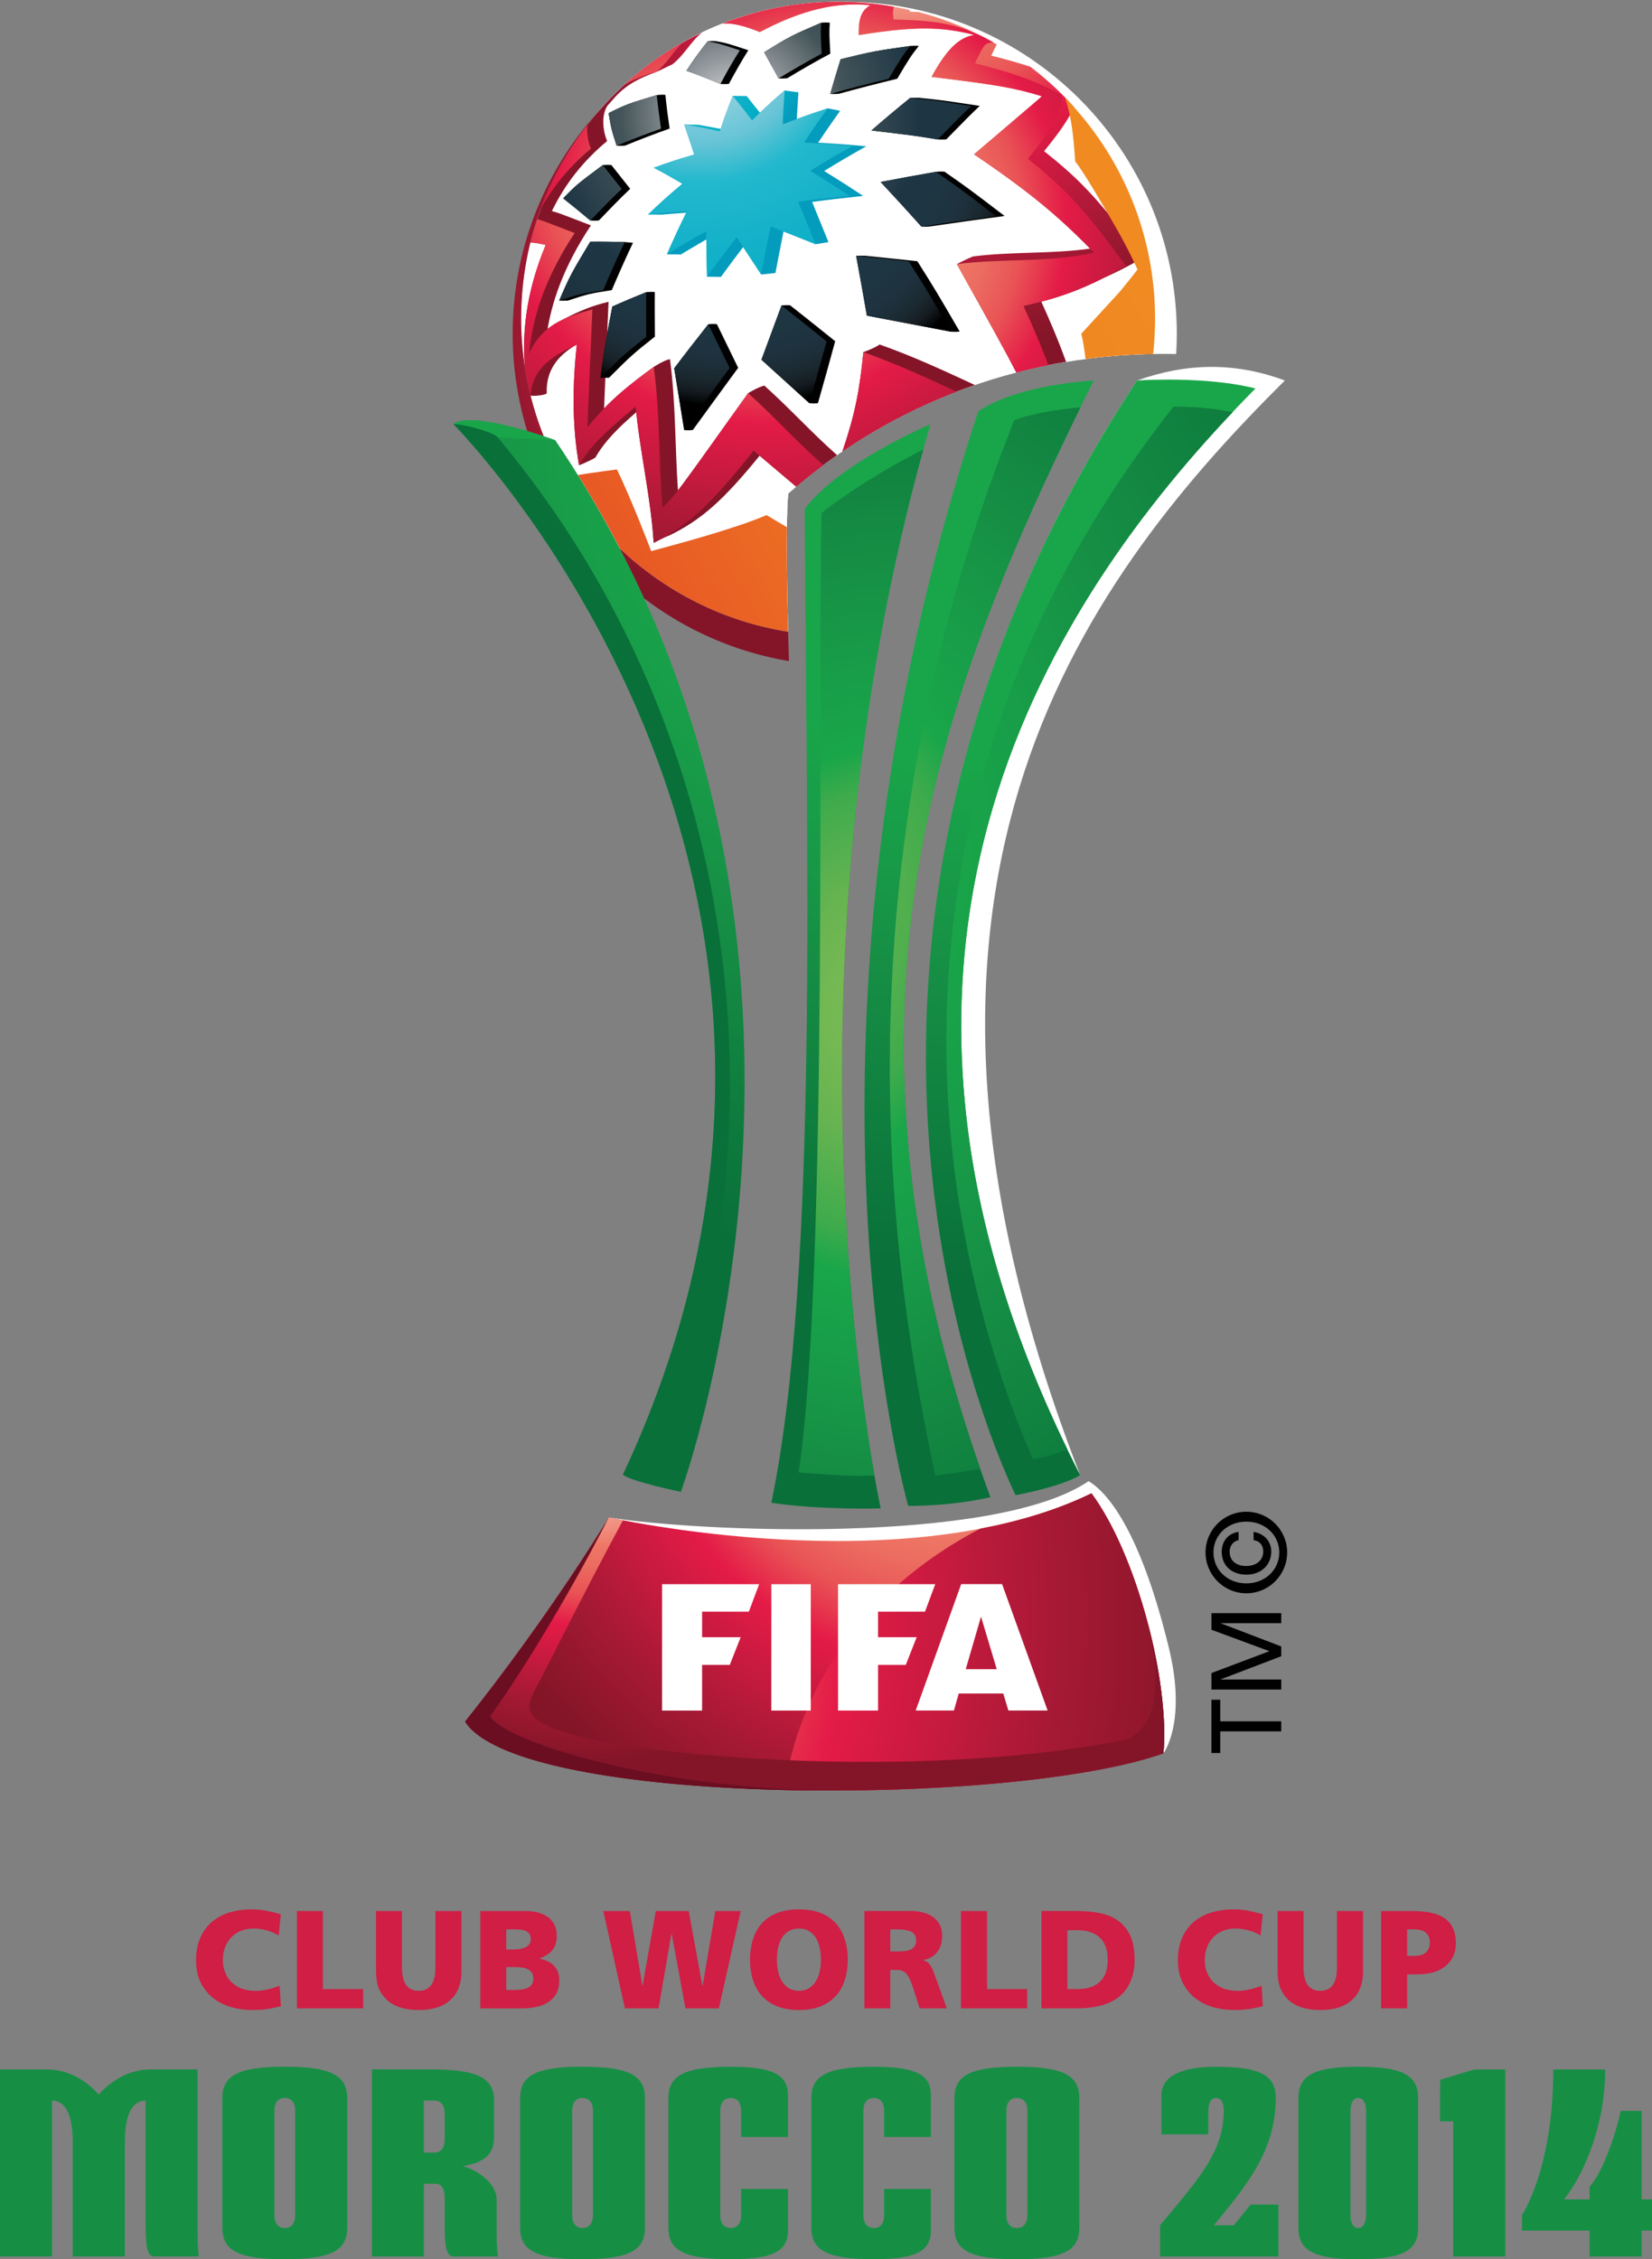 <?xml version="1.0" encoding="utf-8"?>
<!-- Generator: Adobe Illustrator 16.0.0, SVG Export Plug-In . SVG Version: 6.00 Build 0)  -->
<!DOCTYPE svg PUBLIC "-//W3C//DTD SVG 1.1//EN" "http://www.w3.org/Graphics/SVG/1.1/DTD/svg11.dtd">
<svg version="1.1" id="Layer_1" xmlns="http://www.w3.org/2000/svg" xmlns:xlink="http://www.w3.org/1999/xlink" x="0px" y="0px"
	 width="234.298px" height="320.458px" viewBox="0 0 234.298 320.458" enable-background="new 0 0 234.298 320.458"
	 xml:space="preserve">
<rect x="0" y="0" width="234.298" height="320.458" fill="#808080" stroke="none"/>
<g>
	<defs>
		<rect id="SVGID_1_" width="234.298" height="320.458"/>
	</defs>
	<clipPath id="SVGID_2_">
		<use xlink:href="#SVGID_1_"  overflow="visible"/>
	</clipPath>
	<path clip-path="url(#SVGID_2_)" fill="#168F45" d="M215.864,314.171c0,0,4.428-6.477,4.428-20.626h7.366
		c0,7.612-2.8,14.548-5.82,18.425h3.604v-1.768c1.741-2.029,3.468-6.537,4.428-10.781h2.953v12.549h1.476v4.429h-1.476v3.674h-7.381
		v-3.674h-9.577V314.171z"/>
	<polygon clip-path="url(#SVGID_2_)" fill="#168F45" points="213.481,320.072 206.103,320.072 206.103,300.893 204.224,300.893 
		204.251,295.012 209.053,293.545 213.481,293.545 	"/>
	<path clip-path="url(#SVGID_2_)" fill="#168F45" d="M201.125,297.581v18.449c0,3.25-2.287,4.428-8.491,4.428
		c-6.179,0-8.479-1.178-8.479-4.428v-18.449c0-3.251,2.3-4.429,8.479-4.429C198.838,293.152,201.125,294.33,201.125,297.581
		 M191.53,299.421v14.769c0,1.098,0.414,1.841,1.104,1.841c0.709,0,1.11-0.743,1.11-1.841v-14.769c0-1.098-0.401-1.84-1.11-1.84
		C191.944,297.581,191.53,298.323,191.53,299.421"/>
	<path clip-path="url(#SVGID_2_)" fill="#168F45" d="M164.716,297.213c0-2.662,2.726-4.054,7.743-4.054
		c6.195,0,8.479,1.171,8.479,4.428c0,7.654-4.377,12.653-8.773,18.056h2.834l2.366-2.938h3.944v7.367h-16.78v-4.43
		c5.323-6.408,9.03-10.37,9.03-16.222c0-1.178-0.358-1.834-1.101-1.834c-0.703,0-1.086,0.73-1.086,1.834v3.324h-6.657V297.213z"/>
	<path clip-path="url(#SVGID_2_)" fill="#168F45" d="M153.071,297.581v18.449c0,3.25-2.398,4.428-8.863,4.428
		c-6.437,0-8.841-1.178-8.841-4.428v-18.449c0-3.251,2.404-4.429,8.841-4.429C150.673,293.152,153.071,294.33,153.071,297.581
		 M142.733,299.421v14.769c0,1.172,0.516,1.841,1.475,1.841c0.964,0,1.504-0.669,1.504-1.841v-14.769c0-1.171-0.54-1.84-1.504-1.84
		C143.249,297.581,142.733,298.25,142.733,299.421"/>
	<path clip-path="url(#SVGID_2_)" fill="#168F45" d="M125.396,303.112v-3.691c0-1.171-0.5-1.834-1.469-1.834
		c-0.954,0-1.476,0.663-1.476,1.834v14.775c0,1.171,0.521,1.834,1.476,1.834c0.969,0,1.469-0.663,1.469-1.834v-3.704h6.632v5.894
		c0,2.95-2.163,4.066-8.101,4.066c-6.462,0-8.854-1.178-8.854-4.422v-18.443c0-3.251,2.392-4.428,8.854-4.428
		c5.938,0,8.101,1.109,8.101,4.06v5.894H125.396z"/>
	<path clip-path="url(#SVGID_2_)" fill="#168F45" d="M105.106,303.112v-3.691c0-1.171-0.516-1.834-1.463-1.834
		c-0.963,0-1.49,0.663-1.49,1.834v14.775c0,1.171,0.527,1.834,1.49,1.834c0.947,0,1.463-0.663,1.463-1.834v-3.704h6.651v5.894
		c0,2.95-2.181,4.066-8.114,4.066c-6.458,0-8.85-1.178-8.85-4.422v-18.443c0-3.251,2.392-4.428,8.85-4.428
		c5.934,0,8.114,1.109,8.114,4.06v5.894H105.106z"/>
	<path clip-path="url(#SVGID_2_)" fill="#168F45" d="M91.466,297.581v18.449c0,3.25-2.404,4.428-8.869,4.428
		c-6.43,0-8.829-1.178-8.829-4.428v-18.449c0-3.251,2.398-4.429,8.829-4.429C89.062,293.152,91.466,294.33,91.466,297.581
		 M81.152,299.421v14.769c0,1.172,0.503,1.841,1.444,1.841c0.981,0,1.503-0.669,1.503-1.841v-14.769c0-1.171-0.522-1.84-1.503-1.84
		C81.655,297.581,81.152,298.25,81.152,299.421"/>
	<path clip-path="url(#SVGID_2_)" fill="#168F45" d="M61.22,293.538c6.456,0,8.853,1.179,8.853,4.417v5.157
		c0,2.361-1.248,3.625-4.425,4.135c2.46,0.706,4.791,2.661,4.791,4.723v5.157c0,1.142,0.076,2.209,0.19,2.95H64.36
		c-1.061,0-1.294-1.281-1.294-4.79v-3.686c0-1.099-0.479-1.84-1.181-1.84h-1.772v10.315H52.74v-26.539H61.22z M60.112,305.333h1.472
		c0.966,0,1.481-0.656,1.481-1.853v-3.674c0-1.178-0.516-1.852-1.481-1.852h-1.472V305.333z"/>
	<path clip-path="url(#SVGID_2_)" fill="#168F45" d="M49.238,297.581v18.449c0,3.25-2.401,4.428-8.851,4.428
		c-6.461,0-8.85-1.178-8.85-4.428v-18.449c0-3.251,2.389-4.429,8.85-4.429C46.837,293.152,49.238,294.33,49.238,297.581
		 M38.919,299.421v14.769c0,1.172,0.497,1.841,1.469,1.841c0.96,0,1.475-0.669,1.475-1.841v-14.769c0-1.171-0.515-1.84-1.475-1.84
		C39.416,297.581,38.919,298.25,38.919,299.421"/>
	<path clip-path="url(#SVGID_2_)" fill="#168F45" d="M6.627,293.538c2.842,0,5.431,1.356,7.372,3.564
		c1.966-2.208,4.547-3.564,7.384-3.564h6.646v23.596c0,1.128,0.077,2.208,0.169,2.932h-6.247c-1.088,0-1.3-1.264-1.3-4.772v-17.338
		c-1.929,0-2.947,2.055-2.947,5.894v16.217h-7.385v-16.217c0-3.839-1.036-5.894-2.941-5.894v22.11H0v-26.527H6.627z"/>
	<path clip-path="url(#SVGID_2_)" fill="#D01E45" d="M195.876,271.066h4.4c2.122,0,3.681,0.35,4.691,1.085
		c1,0.737,1.51,1.884,1.51,3.441c0,1.393-0.485,2.484-1.454,3.275c-0.953,0.784-2.309,1.184-4.029,1.184h-1.426v4.82h-3.692V271.066
		z M199.568,277.433h0.941c0.318,0,0.615-0.03,0.898-0.086c0.27-0.066,0.515-0.165,0.72-0.331c0.203-0.142,0.365-0.337,0.479-0.582
		c0.126-0.252,0.182-0.547,0.182-0.896c0-0.375-0.056-0.669-0.182-0.902c-0.113-0.233-0.275-0.422-0.479-0.57
		c-0.205-0.146-0.45-0.251-0.72-0.307c-0.283-0.062-0.58-0.092-0.898-0.092h-0.941V277.433z"/>
	<path clip-path="url(#SVGID_2_)" fill="#D01E45" d="M193.31,279.623c0,0.956-0.157,1.778-0.452,2.471
		c-0.275,0.676-0.687,1.233-1.226,1.693c-0.547,0.454-1.175,0.791-1.926,1.005c-0.743,0.216-1.57,0.319-2.463,0.319
		s-1.715-0.104-2.475-0.319c-0.725-0.214-1.371-0.551-1.91-1.005c-0.528-0.46-0.942-1.018-1.237-1.693
		c-0.294-0.692-0.425-1.515-0.425-2.471v-8.557h3.674v7.955c0,0.453,0.043,0.896,0.118,1.294c0.062,0.404,0.188,0.761,0.362,1.073
		c0.178,0.307,0.424,0.546,0.724,0.725c0.308,0.178,0.696,0.275,1.169,0.275c0.475,0,0.878-0.098,1.181-0.275
		c0.3-0.179,0.533-0.418,0.714-0.725c0.179-0.313,0.304-0.669,0.378-1.073c0.077-0.398,0.101-0.841,0.101-1.294v-7.955h3.693
		V279.623z"/>
	<path clip-path="url(#SVGID_2_)" fill="#D01E45" d="M179.107,284.565c-0.533,0.142-1.098,0.252-1.733,0.375
		c-0.641,0.11-1.438,0.165-2.361,0.165c-0.929,0-1.87-0.11-2.82-0.362c-0.941-0.25-1.782-0.661-2.543-1.207
		c-0.754-0.559-1.37-1.301-1.857-2.19c-0.479-0.914-0.736-2.012-0.736-3.324c0-1.184,0.208-2.232,0.598-3.164
		c0.401-0.89,0.948-1.645,1.65-2.251c0.711-0.589,1.552-1.05,2.532-1.344c0.961-0.288,2.016-0.429,3.153-0.429
		c0.708,0,1.398,0.062,2.079,0.195c0.665,0.142,1.35,0.301,2.014,0.51l-0.299,2.98c-0.587-0.318-1.176-0.57-1.762-0.735
		c-0.589-0.148-1.204-0.233-1.84-0.233c-0.652,0-1.247,0.123-1.781,0.337c-0.527,0.221-0.981,0.527-1.353,0.926
		c-0.383,0.399-0.671,0.865-0.871,1.43c-0.208,0.54-0.304,1.135-0.304,1.778c0,0.682,0.108,1.281,0.335,1.821
		c0.245,0.547,0.552,1.006,0.954,1.387c0.407,0.362,0.897,0.663,1.456,0.871c0.573,0.184,1.199,0.294,1.864,0.294
		c0.604,0,1.209-0.073,1.797-0.221c0.604-0.141,1.149-0.307,1.653-0.51L179.107,284.565z"/>
	<path clip-path="url(#SVGID_2_)" fill="#D01E45" d="M147.701,271.061h5.039c1.193,0,2.297,0.104,3.296,0.307
		c1.013,0.215,1.859,0.589,2.583,1.11c0.721,0.509,1.278,1.22,1.696,2.097c0.38,0.884,0.601,2.006,0.601,3.331
		c0,1.288-0.221,2.38-0.629,3.263c-0.401,0.884-0.966,1.607-1.689,2.159c-0.732,0.546-1.601,0.938-2.598,1.177
		c-1.012,0.252-2.107,0.368-3.26,0.368h-5.039V271.061z M151.382,282.137h1.426c1.383,0,2.451-0.337,3.192-1.049
		c0.728-0.68,1.104-1.724,1.104-3.128c0-1.38-0.376-2.429-1.131-3.134c-0.739-0.681-1.8-1.042-3.165-1.042h-1.426V282.137z"/>
	<polygon clip-path="url(#SVGID_2_)" fill="#D01E45" points="136.29,271.066 139.986,271.066 139.986,282.143 145.675,282.143 
		145.675,284.872 136.29,284.872 	"/>
	<path clip-path="url(#SVGID_2_)" fill="#D01E45" d="M122.596,271.061h6.557c0.616,0,1.195,0.062,1.741,0.214
		c0.54,0.123,1.016,0.35,1.42,0.633c0.408,0.288,0.733,0.662,0.96,1.098c0.227,0.43,0.347,0.944,0.347,1.527
		c0,0.932-0.216,1.698-0.648,2.282c-0.44,0.6-1.106,1.004-2.005,1.207v0.043c0.297,0.074,0.528,0.209,0.706,0.387
		c0.18,0.159,0.331,0.386,0.463,0.632c0.131,0.264,0.252,0.559,0.37,0.896c0.114,0.337,0.252,0.724,0.414,1.129l1.358,3.765h-3.845
		l-0.798-2.483c-0.186-0.602-0.358-1.085-0.521-1.466c-0.169-0.386-0.347-0.692-0.534-0.914c-0.192-0.228-0.414-0.38-0.659-0.478
		c-0.233-0.08-0.546-0.111-0.874-0.111h-0.785v5.452h-3.667V271.061z M126.263,276.802h0.982c0.293,0,0.595-0.013,0.916-0.031
		c0.325-0.03,0.617-0.092,0.871-0.19c0.264-0.104,0.478-0.264,0.646-0.473c0.179-0.221,0.258-0.515,0.258-0.907
		c0-0.325-0.079-0.57-0.224-0.778c-0.15-0.228-0.353-0.375-0.598-0.473c-0.252-0.104-0.534-0.178-0.854-0.221
		c-0.327-0.031-0.668-0.062-1.017-0.062h-0.982V276.802z"/>
	<path clip-path="url(#SVGID_2_)" fill="#D01E45" d="M106.37,277.96c0-1.097,0.157-2.103,0.451-2.979
		c0.3-0.884,0.723-1.633,1.318-2.251c0.58-0.62,1.294-1.093,2.168-1.417c0.858-0.319,1.87-0.479,3.008-0.479
		c1.116,0,2.122,0.159,2.99,0.479c0.865,0.324,1.588,0.797,2.165,1.417c0.58,0.618,1.018,1.367,1.313,2.251
		c0.294,0.877,0.454,1.883,0.454,2.979c0,1.104-0.16,2.086-0.454,2.981c-0.294,0.877-0.733,1.638-1.318,2.251
		c-0.595,0.625-1.313,1.098-2.181,1.435c-0.871,0.325-1.858,0.484-2.968,0.484c-1.138,0-2.15-0.159-2.997-0.484
		c-0.862-0.337-1.582-0.81-2.18-1.435c-0.595-0.613-1.019-1.374-1.318-2.251C106.526,280.046,106.37,279.064,106.37,277.96
		 M110.182,277.96c0,0.576,0.062,1.116,0.175,1.669c0.12,0.527,0.288,1,0.545,1.404c0.252,0.417,0.58,0.742,0.981,0.987
		c0.383,0.232,0.865,0.368,1.433,0.368c0.54,0,1.024-0.136,1.414-0.368c0.396-0.245,0.714-0.57,0.966-0.987
		c0.264-0.404,0.433-0.877,0.552-1.404c0.125-0.553,0.184-1.093,0.184-1.669c0-0.589-0.058-1.141-0.184-1.692
		c-0.12-0.527-0.289-0.993-0.552-1.404c-0.251-0.405-0.57-0.724-0.966-0.957c-0.39-0.232-0.874-0.355-1.414-0.355
		c-0.567,0-1.049,0.123-1.433,0.355c-0.401,0.233-0.729,0.552-0.981,0.957c-0.257,0.411-0.426,0.877-0.545,1.404
		C110.243,276.819,110.182,277.371,110.182,277.96"/>
	<polygon clip-path="url(#SVGID_2_)" fill="#D01E45" points="85.565,271.066 89.322,271.066 91.11,281.664 91.138,281.664 
		93.008,271.066 97.676,271.066 99.614,281.664 99.654,281.664 101.454,271.066 105.048,271.066 101.957,284.872 97.216,284.872 
		95.262,274.273 95.226,274.273 93.398,284.872 88.629,284.872 	"/>
	<path clip-path="url(#SVGID_2_)" fill="#D01E45" d="M68.119,271.066h6.354c0.648,0,1.251,0.056,1.792,0.202
		c0.54,0.147,1.024,0.368,1.432,0.644c0.39,0.283,0.708,0.65,0.936,1.099c0.227,0.435,0.328,0.944,0.328,1.559
		c0,0.864-0.203,1.557-0.629,2.055c-0.414,0.508-1.024,0.896-1.797,1.158v0.049c1.852,0.381,2.781,1.399,2.781,3.043
		c0,0.841-0.163,1.515-0.475,2.012c-0.341,0.527-0.761,0.932-1.282,1.227c-0.516,0.288-1.092,0.503-1.732,0.601
		c-0.647,0.123-1.27,0.166-1.886,0.166h-5.821V271.066z M71.799,276.519h1.024c0.307,0,0.601-0.012,0.898-0.066
		c0.282-0.044,0.546-0.123,0.776-0.227c0.227-0.1,0.417-0.246,0.567-0.437c0.144-0.202,0.227-0.448,0.227-0.742
		c0-0.306-0.083-0.558-0.215-0.754c-0.138-0.166-0.315-0.318-0.546-0.405c-0.227-0.086-0.478-0.152-0.772-0.178
		c-0.282-0.03-0.586-0.043-0.886-0.043h-1.074V276.519z M71.799,282.271h1.085c0.341,0,0.653-0.029,0.994-0.061
		c0.331-0.024,0.62-0.098,0.898-0.215c0.264-0.104,0.469-0.264,0.626-0.479c0.166-0.221,0.246-0.497,0.246-0.847
		c0-0.392-0.102-0.68-0.252-0.9c-0.162-0.216-0.383-0.381-0.634-0.491c-0.264-0.11-0.553-0.185-0.877-0.215
		c-0.322-0.03-0.647-0.043-0.957-0.043h-1.129V282.271z"/>
	<path clip-path="url(#SVGID_2_)" fill="#D01E45" d="M65.445,279.623c0,0.956-0.15,1.778-0.448,2.471
		c-0.276,0.676-0.684,1.233-1.229,1.693c-0.54,0.454-1.168,0.791-1.929,1.005c-0.733,0.216-1.564,0.319-2.459,0.319
		c-0.898,0-1.717-0.104-2.468-0.319c-0.73-0.214-1.377-0.551-1.917-1.005c-0.528-0.46-0.941-1.018-1.242-1.693
		c-0.292-0.692-0.417-1.515-0.417-2.471v-8.557h3.667v7.955c0,0.453,0.046,0.896,0.12,1.294c0.064,0.404,0.19,0.761,0.365,1.073
		c0.175,0.307,0.426,0.546,0.73,0.725c0.307,0.178,0.684,0.275,1.162,0.275c0.481,0,0.871-0.098,1.172-0.275
		c0.303-0.179,0.549-0.418,0.724-0.725c0.174-0.313,0.3-0.669,0.383-1.073c0.067-0.398,0.095-0.841,0.095-1.294v-7.955h3.692
		V279.623z"/>
	<polygon clip-path="url(#SVGID_2_)" fill="#D01E45" points="42.117,271.066 45.791,271.066 45.791,282.143 51.508,282.143 
		51.508,284.872 42.117,284.872 	"/>
	<path clip-path="url(#SVGID_2_)" fill="#D01E45" d="M39.839,284.565c-0.521,0.142-1.107,0.252-1.736,0.375
		c-0.641,0.11-1.42,0.165-2.361,0.165c-0.929,0-1.852-0.11-2.793-0.362c-0.948-0.25-1.803-0.661-2.563-1.207
		c-0.758-0.559-1.374-1.301-1.865-2.19c-0.479-0.914-0.714-2.012-0.714-3.324c0-1.184,0.199-2.232,0.595-3.164
		c0.39-0.89,0.935-1.645,1.646-2.251c0.715-0.589,1.546-1.05,2.518-1.344c0.966-0.288,2.015-0.429,3.152-0.429
		c0.718,0,1.42,0.062,2.08,0.195c0.677,0.142,1.349,0.301,2.026,0.51l-0.294,2.98c-0.595-0.318-1.193-0.57-1.77-0.735
		c-0.585-0.148-1.214-0.233-1.84-0.233c-0.653,0-1.25,0.123-1.779,0.337c-0.533,0.221-0.987,0.527-1.361,0.926
		c-0.365,0.399-0.66,0.865-0.875,1.43c-0.202,0.54-0.3,1.135-0.3,1.778c0,0.682,0.125,1.281,0.355,1.821
		c0.208,0.547,0.543,1.006,0.945,1.387c0.396,0.362,0.883,0.663,1.45,0.871c0.571,0.184,1.193,0.294,1.865,0.294
		c0.604,0,1.205-0.073,1.803-0.221c0.589-0.141,1.135-0.307,1.631-0.51L39.839,284.565z"/>
	<path clip-path="url(#SVGID_2_)" fill="#FFFFFF" d="M165.762,233.679c-3.693-15.126-8.047-21.596-11.374-23.583
		c-13.358,9.103-56.074,7.133-68.031,5.14c-0.61,1.178-8.78,14.572-20.255,28.985c4.705,7.133,30.706,9.667,51.587,9.667
		c19.877,0,37.946-2.049,47.319-5.184C165.008,248.704,168.375,244.308,165.762,233.679"/>
</g>
<g>
	<defs>
		<path id="SVGID_3_" d="M154.795,211.818c-26.585,12.88-68.444,3.417-68.444,3.417s-8.323,13.843-20.387,28.967
			c7.731,12.077,77.086,12.225,99.044,4.502c0.922-9.874-3.709-28.108-10.201-36.886H154.795z"/>
	</defs>
	<clipPath id="SVGID_4_">
		<use xlink:href="#SVGID_3_"  overflow="visible"/>
	</clipPath>
	
		<radialGradient id="SVGID_5_" cx="-158.589" cy="581.79" r="6.28" gradientTransform="matrix(11.91 0 0 -11.91 2023.554 7121.731)" gradientUnits="userSpaceOnUse">
		<stop  offset="0" style="stop-color:#FFFFFF"/>
		<stop  offset="0.11" style="stop-color:#FAD1C4"/>
		<stop  offset="0.337" style="stop-color:#EE7665"/>
		<stop  offset="0.388" style="stop-color:#EC6D61"/>
		<stop  offset="0.478" style="stop-color:#E95355"/>
		<stop  offset="0.583" style="stop-color:#E41B47"/>
		<stop  offset="0.831" style="stop-color:#A51934"/>
		<stop  offset="1" style="stop-color:#841528"/>
	</radialGradient>
	<rect x="65.963" y="211.818" clip-path="url(#SVGID_4_)" fill="url(#SVGID_5_)" width="99.963" height="44.608"/>
</g>
<g>
	<defs>
		<path id="SVGID_6_" d="M139.024,216.83c-17.171,8.961-25.89,23.436-27.754,37.075c20.74,0.497,42.958-1.404,53.738-5.201
			c0.922-9.881-3.709-28.114-10.201-36.896C149.934,214.187,144.564,215.774,139.024,216.83"/>
	</defs>
	<clipPath id="SVGID_7_">
		<use xlink:href="#SVGID_6_"  overflow="visible"/>
	</clipPath>
	
		<radialGradient id="SVGID_8_" cx="-171.426" cy="575.196" r="6.277" gradientTransform="matrix(20.143 0 0 -20.143 3498.676 11816.016)" gradientUnits="userSpaceOnUse">
		<stop  offset="0" style="stop-color:#FFFFFF"/>
		<stop  offset="0.11" style="stop-color:#FAD1C4"/>
		<stop  offset="0.337" style="stop-color:#EE7665"/>
		<stop  offset="0.388" style="stop-color:#EC6D61"/>
		<stop  offset="0.478" style="stop-color:#E95355"/>
		<stop  offset="0.583" style="stop-color:#E41B47"/>
		<stop  offset="0.831" style="stop-color:#A51934"/>
		<stop  offset="1" style="stop-color:#841528"/>
	</radialGradient>
	<rect x="111.27" y="211.813" clip-path="url(#SVGID_7_)" fill="url(#SVGID_8_)" width="54.657" height="42.589"/>
</g>
<g>
	<defs>
		<path id="SVGID_9_" d="M65.963,244.202c7.731,12.077,77.086,12.225,99.044,4.502c0.443-4.9-0.442-11.854-2.276-18.688
			c3.036,12.445-0.612,15.561-2.757,16.689c-27.947,5.618-63.896,2.692-76.043,0c-10.878-2.41-9.308-4.674-7.744-7.593
			c1.521-2.815,6.777-13.524,12.171-23.466c-1.294-0.245-2.008-0.411-2.008-0.411S78.028,229.078,65.963,244.202"/>
	</defs>
	<clipPath id="SVGID_10_">
		<use xlink:href="#SVGID_9_"  overflow="visible"/>
	</clipPath>
	
		<radialGradient id="SVGID_11_" cx="-150.106" cy="588.392" r="6.281" gradientTransform="matrix(7.243 0 0 -7.243 1171.238 4465.917)" gradientUnits="userSpaceOnUse">
		<stop  offset="0" style="stop-color:#FFFFFF"/>
		<stop  offset="0.11" style="stop-color:#FAD1C4"/>
		<stop  offset="0.337" style="stop-color:#EE7665"/>
		<stop  offset="0.388" style="stop-color:#EC6D61"/>
		<stop  offset="0.478" style="stop-color:#E95355"/>
		<stop  offset="0.583" style="stop-color:#E41B47"/>
		<stop  offset="0.831" style="stop-color:#A51934"/>
		<stop  offset="1" style="stop-color:#841528"/>
	</radialGradient>
	<rect x="65.963" y="215.235" clip-path="url(#SVGID_10_)" fill="url(#SVGID_11_)" width="99.798" height="41.191"/>
</g>
<g>
	<defs>
		<rect id="SVGID_12_" width="234.298" height="320.458"/>
	</defs>
	<clipPath id="SVGID_13_">
		<use xlink:href="#SVGID_12_"  overflow="visible"/>
	</clipPath>
	<path clip-path="url(#SVGID_13_)" fill="#6B0E21" d="M118.777,253.973c-25.045-0.012-47.392-6.948-49.256-10.543
		c2.505-3.385,9.684-14.241,16.83-28.2c0,0-8.32,13.854-20.387,28.979C70.355,251.06,94.609,254.077,118.777,253.973"/>
	<polygon clip-path="url(#SVGID_13_)" fill-rule="evenodd" clip-rule="evenodd" fill="#FFFFFF" points="93.897,224.705 
		93.897,242.633 99.577,242.633 99.577,236.156 103.502,236.156 105.048,232.23 99.577,232.23 99.577,228.605 106.207,228.605 
		107.667,224.705 	"/>
	<polygon clip-path="url(#SVGID_13_)" fill-rule="evenodd" clip-rule="evenodd" fill="#FFFFFF" points="109.399,224.705 
		109.394,242.633 114.99,242.633 114.99,224.705 	"/>
	<path clip-path="url(#SVGID_13_)" fill-rule="evenodd" clip-rule="evenodd" fill="#FFFFFF" d="M142.124,224.698h-5.803
		l-6.449,17.929h5.42l0.684-2.41h6.313l0.728,2.41h5.564L142.124,224.698z M136.969,236.763l2.165-7.452l2.232,7.452H136.969z"/>
	<polygon clip-path="url(#SVGID_13_)" fill-rule="evenodd" clip-rule="evenodd" fill="#FFFFFF" points="118.857,224.705 
		118.857,242.633 124.529,242.633 124.529,236.156 128.468,236.156 130.008,232.23 124.529,232.23 124.529,228.605 131.188,228.605 
		132.646,224.705 	"/>
	<path clip-path="url(#SVGID_13_)" fill="#FFFFFF" d="M182.226,53.973c-7.292-2.717-14.155-2.422-20.957,0
		c-52.059,79.163-20.927,150.075-17.164,157.987c0.733-0.142,6.431-1.184,9.1-2.698C121.099,126.793,152.597,83.4,182.226,53.973"/>
</g>
<g>
	<defs>
		<path id="SVGID_14_" d="M64.317,60.168c0,0,63.906,64.012,24.037,149.014c1.144,0.963,8.209,2.429,8.209,2.429
			s29.391-79.739-17.817-149.198c0,0-7.802-2.809-12.098-2.809C65.617,59.604,64.789,59.756,64.317,60.168"/>
	</defs>
	<clipPath id="SVGID_15_">
		<use xlink:href="#SVGID_14_"  overflow="visible"/>
	</clipPath>
	
		<radialGradient id="SVGID_16_" cx="-166.728" cy="583.023" r="6.291" gradientTransform="matrix(18.937 0 0 -18.937 3295.156 11102.319)" gradientUnits="userSpaceOnUse">
		<stop  offset="0" style="stop-color:#19A64A"/>
		<stop  offset="0.38" style="stop-color:#19A64A"/>
		<stop  offset="0.502" style="stop-color:#189C48"/>
		<stop  offset="0.638" style="stop-color:#168F45"/>
		<stop  offset="1" style="stop-color:#097039"/>
	</radialGradient>
	<rect x="64.323" y="59.604" clip-path="url(#SVGID_15_)" fill="url(#SVGID_16_)" width="63.9" height="152.007"/>
</g>
<g>
	<defs>
		<path id="SVGID_17_" d="M114.141,72.183c0.168,46.797,2.061,108.418-4.747,140.98c6.971,1.055,15.511,0.79,15.511,0.79
			s-16.194-73.605,7.06-153.785C131.964,60.168,118.934,65.7,114.141,72.183"/>
	</defs>
	<clipPath id="SVGID_18_">
		<use xlink:href="#SVGID_17_"  overflow="visible"/>
	</clipPath>
	
		<radialGradient id="SVGID_19_" cx="-166.73" cy="583.019" r="6.291" gradientTransform="matrix(18.936 0 0 -18.936 3295.017 11101.883)" gradientUnits="userSpaceOnUse">
		<stop  offset="0" style="stop-color:#19A64A"/>
		<stop  offset="0.38" style="stop-color:#19A64A"/>
		<stop  offset="0.502" style="stop-color:#189C48"/>
		<stop  offset="0.638" style="stop-color:#168F45"/>
		<stop  offset="1" style="stop-color:#097039"/>
	</radialGradient>
	<rect x="108.71" y="60.168" clip-path="url(#SVGID_18_)" fill="url(#SVGID_19_)" width="23.254" height="154.05"/>
</g>
<g>
	<defs>
		<path id="SVGID_20_" d="M138.741,58.376c-29.103,88.136-9.937,155.221-9.937,155.221s5.86,0.116,11.657-1.232
			c-25.907-70.153-5.922-116.747,14.652-158.399C142.994,54.844,138.741,58.376,138.741,58.376"/>
	</defs>
	<clipPath id="SVGID_21_">
		<use xlink:href="#SVGID_20_"  overflow="visible"/>
	</clipPath>
	
		<radialGradient id="SVGID_22_" cx="-166.727" cy="583.025" r="6.264" gradientTransform="matrix(18.937 0 0 -18.937 3295.158 11102.301)" gradientUnits="userSpaceOnUse">
		<stop  offset="0" style="stop-color:#19A64A"/>
		<stop  offset="0.38" style="stop-color:#19A64A"/>
		<stop  offset="0.502" style="stop-color:#189C48"/>
		<stop  offset="0.638" style="stop-color:#168F45"/>
		<stop  offset="1" style="stop-color:#097039"/>
	</radialGradient>
	<rect x="109.639" y="53.966" clip-path="url(#SVGID_21_)" fill="url(#SVGID_22_)" width="45.476" height="159.748"/>
</g>
<g>
	<defs>
		<path id="SVGID_23_" d="M161.263,53.966c-53.924,81.984-18.896,154.602-17.225,158.117c0,0,6.315-1.147,9.175-2.821
			c-38.223-74.483-3.506-125.475,24.846-154.16c-4.066-1.03-8.927-1.257-12.361-1.257C163.065,53.844,161.263,53.966,161.263,53.966
			"/>
	</defs>
	<clipPath id="SVGID_24_">
		<use xlink:href="#SVGID_23_"  overflow="visible"/>
	</clipPath>
	
		<radialGradient id="SVGID_25_" cx="-166.73" cy="583.018" r="6.29" gradientTransform="matrix(18.938 0 0 -18.938 3295.408 11103.103)" gradientUnits="userSpaceOnUse">
		<stop  offset="0" style="stop-color:#19A64A"/>
		<stop  offset="0.38" style="stop-color:#19A64A"/>
		<stop  offset="0.502" style="stop-color:#189C48"/>
		<stop  offset="0.638" style="stop-color:#168F45"/>
		<stop  offset="1" style="stop-color:#097039"/>
	</radialGradient>
	<rect x="107.339" y="53.844" clip-path="url(#SVGID_24_)" fill="url(#SVGID_25_)" width="70.72" height="158.232"/>
</g>
<g>
	<defs>
		<rect id="SVGID_26_" width="234.298" height="320.458"/>
	</defs>
	<clipPath id="SVGID_27_">
		<use xlink:href="#SVGID_26_"  overflow="visible"/>
	</clipPath>
	<path clip-path="url(#SVGID_27_)" fill="#097039" d="M92.788,208.084c18.553-43.657,14.269-102.598-22.251-146.101
		c-0.629-0.749-5.1-1.932-6.219-1.815c0,0,63.906,64.012,24.037,149.014C88.813,209.55,92.457,208.875,92.788,208.084"/>
</g>
<g>
	<defs>
		<path id="SVGID_28_" d="M64.317,60.168c1.125-0.111,5.597,1.061,6.219,1.815c0.558,0.178,3.584,0.196,8.209,0.43
			c0,0-7.802-2.809-12.098-2.809C65.617,59.604,64.789,59.756,64.317,60.168"/>
	</defs>
	<clipPath id="SVGID_29_">
		<use xlink:href="#SVGID_28_"  overflow="visible"/>
	</clipPath>
	
		<radialGradient id="SVGID_30_" cx="-113.233" cy="651.931" r="6.277" gradientTransform="matrix(3.123 0 0 -3.123 423.76 2097.034)" gradientUnits="userSpaceOnUse">
		<stop  offset="0" style="stop-color:#19A64A"/>
		<stop  offset="0.38" style="stop-color:#19A64A"/>
		<stop  offset="0.502" style="stop-color:#189C48"/>
		<stop  offset="0.638" style="stop-color:#168F45"/>
		<stop  offset="1" style="stop-color:#097039"/>
	</radialGradient>
	<rect x="64.323" y="59.604" clip-path="url(#SVGID_29_)" fill="url(#SVGID_30_)" width="14.423" height="2.809"/>
</g>
<g>
	<defs>
		<path id="SVGID_31_" d="M116.52,72.783c-0.601,22.651,1.019,107.701-3.259,136.074c2.499,0.159,7.82,0.68,10.767,0.416
			c-3.015-17.137-11.546-78.671,6.922-145.518C123.368,67.577,117.594,71.821,116.52,72.783"/>
	</defs>
	<clipPath id="SVGID_32_">
		<use xlink:href="#SVGID_31_"  overflow="visible"/>
	</clipPath>
	
		<radialGradient id="SVGID_33_" cx="-164.571" cy="581.17" r="6.28" gradientTransform="matrix(16.037 0 0 -16.037 2769.327 9463.921)" gradientUnits="userSpaceOnUse">
		<stop  offset="0" style="stop-color:#81BD57"/>
		<stop  offset="0.08" style="stop-color:#7BBB55"/>
		<stop  offset="0.192" style="stop-color:#67B451"/>
		<stop  offset="0.321" style="stop-color:#3FAB4C"/>
		<stop  offset="0.38" style="stop-color:#19A64A"/>
		<stop  offset="0.502" style="stop-color:#189C48"/>
		<stop  offset="0.638" style="stop-color:#168F45"/>
		<stop  offset="1" style="stop-color:#097039"/>
	</radialGradient>
	<rect x="112.481" y="63.755" clip-path="url(#SVGID_32_)" fill="url(#SVGID_33_)" width="18.468" height="145.782"/>
</g>
<g>
	<defs>
		<path id="SVGID_34_" d="M143.847,59.597c-27.52,68.968-15.809,127.707-11.205,149.701c0,0,3.558-0.423,6.383-0.98
			c-22.949-65.773-5.258-110.669,14.213-150.536C150.354,58.021,146.393,58.622,143.847,59.597"/>
	</defs>
	<clipPath id="SVGID_35_">
		<use xlink:href="#SVGID_34_"  overflow="visible"/>
	</clipPath>
	
		<radialGradient id="SVGID_36_" cx="-167.414" cy="580.862" r="6.286" gradientTransform="matrix(17.505 0 0 -17.505 3029.937 10297.487)" gradientUnits="userSpaceOnUse">
		<stop  offset="0" style="stop-color:#81BD57"/>
		<stop  offset="0.08" style="stop-color:#7BBB55"/>
		<stop  offset="0.192" style="stop-color:#67B451"/>
		<stop  offset="0.321" style="stop-color:#3FAB4C"/>
		<stop  offset="0.38" style="stop-color:#19A64A"/>
		<stop  offset="0.502" style="stop-color:#189C48"/>
		<stop  offset="0.638" style="stop-color:#168F45"/>
		<stop  offset="1" style="stop-color:#097039"/>
	</radialGradient>
	<rect x="116.075" y="57.781" clip-path="url(#SVGID_35_)" fill="url(#SVGID_36_)" width="37.162" height="151.517"/>
</g>
<g>
	<defs>
		<path id="SVGID_37_" d="M146.503,206.979c1.641-0.294,3.3-0.779,4.9-1.361c-33.92-69.698-3.769-118.421,23.414-147.144
			c-3.092-0.656-6.143-0.803-8.385-0.803C114.493,123.641,139.207,190.39,146.503,206.979"/>
	</defs>
	<clipPath id="SVGID_38_">
		<use xlink:href="#SVGID_37_"  overflow="visible"/>
	</clipPath>
	
		<radialGradient id="SVGID_39_" cx="-170" cy="579.527" r="6.281" gradientTransform="matrix(20.52 0 0 -20.52 3573.012 12013.165)" gradientUnits="userSpaceOnUse">
		<stop  offset="0" style="stop-color:#81BD57"/>
		<stop  offset="0.08" style="stop-color:#7BBB55"/>
		<stop  offset="0.192" style="stop-color:#67B451"/>
		<stop  offset="0.321" style="stop-color:#3FAB4C"/>
		<stop  offset="0.38" style="stop-color:#19A64A"/>
		<stop  offset="0.502" style="stop-color:#189C48"/>
		<stop  offset="0.638" style="stop-color:#168F45"/>
		<stop  offset="1" style="stop-color:#097039"/>
	</radialGradient>
	<rect x="114.493" y="57.677" clip-path="url(#SVGID_38_)" fill="url(#SVGID_39_)" width="60.321" height="149.302"/>
</g>
<g>
	<defs>
		<rect id="SVGID_40_" width="234.298" height="320.458"/>
	</defs>
	<clipPath id="SVGID_41_">
		<use xlink:href="#SVGID_40_"  overflow="visible"/>
	</clipPath>
	<path clip-path="url(#SVGID_41_)" fill="#FFFFFF" d="M119.798,0.251l-0.024,0.025c-0.306-0.013-0.61-0.025-0.917-0.025
		c-24.827,0-44.948,20.13-44.948,44.964c0,5.875,1.141,11.481,3.189,16.633c1.006,0.325,1.647,0.558,1.647,0.558
		c3.453,5.097,6.485,10.236,9.175,15.4c6.431,6.115,14.678,10.353,23.859,11.807c-0.451-16.835,0.031-19.62,0.031-19.62
		c9.798-8.691,27.17-19.357,51.734-19.78c1.079-0.024,2.166-0.024,3.272,0c0.049-0.944,0.086-1.895,0.086-2.858
		C166.902,21.344,145.825,0.251,119.798,0.251"/>
	<path clip-path="url(#SVGID_41_)" fill="#FFFFFF" d="M118.857,0.251c-24.825,0-44.948,20.13-44.948,44.964
		c0,5.875,1.144,11.481,3.189,16.633c1.006,0.325,1.647,0.558,1.647,0.558c3.453,5.097,6.485,10.236,9.175,15.4
		c6.431,6.115,14.678,10.353,23.859,11.807c-0.451-16.835,0.031-19.62,0.031-19.62c9.798-8.691,27.17-19.357,51.734-19.78
		c0.181-1.65,0.283-3.312,0.283-4.998C163.827,20.381,143.703,0.251,118.857,0.251"/>
</g>
<g>
	<defs>
		<path id="SVGID_42_" d="M102.466,3.349c1.708-0.135,3.542,0.503,5.293,1.196c2.877-1.479,8.856-4.545,15.665-3.796
			c-1.552,0.864-1.666,2.57-1.62,4.226c7.744-1.245,11.587-1.245,16.393-0.019c-2.187,0.325-3.951,2.049-6.076,5.95
			c8.839,1.079,11.614,1.502,15.634,2.741c-0.15,0.184-0.15,0.184-9.602,8.243c7.421,5.042,11.688,8.5,16.446,13.376
			c-5.495,0.773-11.083,0.405-16.594,1.104c-1.015,0.398-2.297,1.091-2.297,1.091c4.541,8.139,6.896,12.377,8.434,15.37
			c0.629-0.166,1.282-0.325,1.929-0.479c1.665-0.38,3.38-0.729,5.13-1.03c-1.313-3.619-2.555-6.403-3.517-8.531
			c2.502-0.663,5.165-1.527,8.663-3.281c1.656-0.736,3.496-1.638,5.646-2.871c-6.395-8.893-9.522-11.684-13.908-15.198
			c2.211-2.705,3.558-4.667,4.229-6.262c-1.864-2.098-3.948-3.999-6.185-5.71c-1.729-0.57-3.564-1.085-5.541-1.576
			c0.321-0.687,0.572-1.203,0.778-1.595c-3.44-2.012-7.167-3.563-11.104-4.6c-0.402,0-0.804-0.024-1.229-0.042
			c-0.013-0.086-0.02-0.16-0.024-0.239c-0.741-0.172-1.497-0.338-2.241-0.46h0.006c-2.57-0.46-5.213-0.706-7.916-0.706
			C113.067,0.251,107.554,1.355,102.466,3.349"/>
	</defs>
	<clipPath id="SVGID_43_">
		<use xlink:href="#SVGID_42_"  overflow="visible"/>
	</clipPath>
	
		<radialGradient id="SVGID_44_" cx="-157.877" cy="598.362" r="6.28" gradientTransform="matrix(11.192 0 0 -11.192 1892.019 6679.005)" gradientUnits="userSpaceOnUse">
		<stop  offset="0" style="stop-color:#FFFFFF"/>
		<stop  offset="0.11" style="stop-color:#FAD1C4"/>
		<stop  offset="0.337" style="stop-color:#EE7665"/>
		<stop  offset="0.388" style="stop-color:#EC6D61"/>
		<stop  offset="0.478" style="stop-color:#E95355"/>
		<stop  offset="0.583" style="stop-color:#E41B47"/>
		<stop  offset="0.831" style="stop-color:#A51934"/>
		<stop  offset="1" style="stop-color:#841528"/>
	</radialGradient>
	<rect x="102.466" y="0.006" clip-path="url(#SVGID_43_)" fill="url(#SVGID_44_)" width="59.523" height="52.826"/>
</g>
<g>
	<defs>
		<path id="SVGID_45_" d="M122.445,49.943c-0.531,5.514-1.208,8.918-2.966,14.082c4.52-3.079,9.912-6.06,16.192-8.476
			c0.84-0.319,1.714-0.638,2.591-0.938c-4.446-2.061-8.884-4.122-13.515-5.747C123.914,49.453,122.445,49.943,122.445,49.943"/>
	</defs>
	<clipPath id="SVGID_46_">
		<use xlink:href="#SVGID_45_"  overflow="visible"/>
	</clipPath>
	
		<radialGradient id="SVGID_47_" cx="-157.222" cy="598.403" r="6.296" gradientTransform="matrix(11.359 0 0 -11.359 1924.498 6773.541)" gradientUnits="userSpaceOnUse">
		<stop  offset="0" style="stop-color:#FFFFFF"/>
		<stop  offset="0.11" style="stop-color:#FAD1C4"/>
		<stop  offset="0.337" style="stop-color:#EE7665"/>
		<stop  offset="0.388" style="stop-color:#EC6D61"/>
		<stop  offset="0.478" style="stop-color:#E95355"/>
		<stop  offset="0.583" style="stop-color:#E41B47"/>
		<stop  offset="0.831" style="stop-color:#A51934"/>
		<stop  offset="1" style="stop-color:#841528"/>
	</radialGradient>
	<rect x="119.479" y="48.864" clip-path="url(#SVGID_46_)" fill="url(#SVGID_47_)" width="18.783" height="15.162"/>
</g>
<g>
	<defs>
		<path id="SVGID_48_" d="M75.228,34.408c0.39-0.031,0.941,0.08,2.177,0.319c-3.002,7.194-3.321,13.045-2.957,17.412
			c0,0.013,0,0.013,0.013,0.031c0.042,0.301,0.095,0.607,0.157,0.908v0.019l0.005,0.006c0.089,0.515,0.181,1.012,0.276,1.509
			l0.018,0.006c0.108,0.491,0.208,1,0.334,1.497c0.635,0.11,2.291-0.098,2.291-0.349c-0.132-3.441,1.821-5.429,3.996-6.747
			l0.27-0.129c-1.043,9.39-0.006,15.18,0.319,17.106c0,0,1.334-0.509,2.306-1.085c1.355-2.368,3.342-4.312,5.802-6.434
			c0.653,6.195,2.085,12.297,2.475,18.522c0.196-0.085,0.365-0.19,0.546-0.282c0.509-0.257,1.257-0.62,1.76-0.803
			c4.458-2.208,7.51-4.876,12.717-11.273c1.72,1.447,2.656,2.238,5.188,4.392v-0.006c1.721-1.466,3.655-2.962,5.796-4.471
			c-3.561-3.141-6.771-6.691-10.319-9.869c-1.037,0.294-2.297,1.08-2.297,1.08c-6.05,8.488-8.55,12.002-9.948,13.793
			c-0.43-6.195-0.304-12.426-1.132-18.608c-0.772,0.092-2.3,1.092-2.3,1.092c-3.548,2.57-5.563,4.342-7.044,5.894
			c0.061-1.816,0.242-5.882,0.632-15.131c-2.392,0.57-4.208,1.331-6.581,2.57c-0.006,0-0.012,0.019-0.012,0.019
			c-0.724,0.337-1.408,0.748-2.055,1.257c0.561-3.275,1.923-8.323,6.143-14.683c-4.68-1.803-4.68-1.803-5.532-2.03
			c1.858-3.827,4.416-7.09,7.838-9.936c-0.598-1.374-0.837-3.545-0.031-4.894c0.055-0.117,0.181-0.228,0.264-0.332l0.966-1.091
			c1.791-1.896,3.579-2.656,5.729-3.466c0.503-0.196,1.644-0.797,2.309-1.085c1.666-1.263,2.594-3.22,4.21-4.526
			C87.55,10.323,78.482,21.215,75.228,34.408"/>
	</defs>
	<clipPath id="SVGID_49_">
		<use xlink:href="#SVGID_48_"  overflow="visible"/>
	</clipPath>
	
		<radialGradient id="SVGID_50_" cx="-154.788" cy="600.757" r="6.281" gradientTransform="matrix(10.318 0 0 -10.318 1736.17 6181.493)" gradientUnits="userSpaceOnUse">
		<stop  offset="0" style="stop-color:#FFFFFF"/>
		<stop  offset="0.11" style="stop-color:#FAD1C4"/>
		<stop  offset="0.337" style="stop-color:#EE7665"/>
		<stop  offset="0.388" style="stop-color:#EC6D61"/>
		<stop  offset="0.478" style="stop-color:#E95355"/>
		<stop  offset="0.583" style="stop-color:#E41B47"/>
		<stop  offset="0.831" style="stop-color:#A51934"/>
		<stop  offset="1" style="stop-color:#841528"/>
	</radialGradient>
	<rect x="74.084" y="4.606" clip-path="url(#SVGID_49_)" fill="url(#SVGID_50_)" width="44.631" height="72.391"/>
</g>
<g>
	<defs>
		<path id="SVGID_51_" d="M102.466,3.349c1.708-0.135,3.542,0.503,5.293,1.196c2.877-1.479,8.856-4.545,15.665-3.796
			c-1.552,0.864-1.666,2.57-1.62,4.226c7.744-1.245,11.587-1.245,16.393-0.019c-2.187,0.325-3.951,2.049-6.076,5.95
			c8.839,1.079,11.614,1.502,15.634,2.741c-0.15,0.184-0.15,0.184-9.602,8.243c7.719,5.244,12.006,8.764,17.008,13.941
			c-6.399,1.454-12.979,0.81-19.452,1.631c4.541,8.139,6.896,12.377,8.434,15.37c1.478-0.38,2.978-0.736,4.535-1.049
			c-1.331-3.576-2.575-6.299-3.512-8.372c4.059-0.97,7.897-1.889,14.516-5.698c-6.382-8.887-9.522-11.653-13.893-15.192
			c3.662-4.459,4.943-6.925,4.753-9.016c-3.734-2.159-7.604-3.355-12.257-4.52c1.337-2.846,1.404-2.877,2.543-2.962l0.023-0.037
			c-0.414-0.227-0.841-0.448-1.255-0.681c-4.222-2.073-7.46-2.41-12.875-2.539c-0.108-1.067-0.108-1.067,0.03-1.705l0.021-0.104
			c-2.57-0.46-5.213-0.706-7.916-0.706C113.067,0.251,107.554,1.355,102.466,3.349"/>
	</defs>
	<clipPath id="SVGID_52_">
		<use xlink:href="#SVGID_51_"  overflow="visible"/>
	</clipPath>
	
		<radialGradient id="SVGID_53_" cx="-163.601" cy="606.198" r="6.282" gradientTransform="matrix(8.903 2.634 2.634 -8.903 -23.057 5859.856)" gradientUnits="userSpaceOnUse">
		<stop  offset="0" style="stop-color:#FFFFFF"/>
		<stop  offset="0.11" style="stop-color:#FAD1C4"/>
		<stop  offset="0.337" style="stop-color:#EE7665"/>
		<stop  offset="0.388" style="stop-color:#EC6D61"/>
		<stop  offset="0.478" style="stop-color:#E95355"/>
		<stop  offset="0.583" style="stop-color:#E41B47"/>
		<stop  offset="0.831" style="stop-color:#A51934"/>
		<stop  offset="1" style="stop-color:#841528"/>
	</radialGradient>
	<polygon clip-path="url(#SVGID_52_)" fill="url(#SVGID_53_)" points="107.069,-15.56 174.051,4.25 155.077,68.392 88.095,48.582 	
		"/>
</g>
<g>
	<defs>
		<path id="SVGID_54_" d="M88.509,12.058c1.475-0.859,3.045-1.472,4.53-1.84c1.546-1.159,2.429-2.925,3.824-4.219
			C93.843,7.697,91.034,9.733,88.509,12.058"/>
	</defs>
	<clipPath id="SVGID_55_">
		<use xlink:href="#SVGID_54_"  overflow="visible"/>
	</clipPath>
	
		<radialGradient id="SVGID_56_" cx="-166.834" cy="599.762" r="6.264" gradientTransform="matrix(10.513 3.11 3.11 -10.513 -4.649 6864.588)" gradientUnits="userSpaceOnUse">
		<stop  offset="0" style="stop-color:#FFFFFF"/>
		<stop  offset="0.11" style="stop-color:#FAD1C4"/>
		<stop  offset="0.337" style="stop-color:#EE7665"/>
		<stop  offset="0.388" style="stop-color:#EC6D61"/>
		<stop  offset="0.478" style="stop-color:#E95355"/>
		<stop  offset="0.583" style="stop-color:#E41B47"/>
		<stop  offset="0.831" style="stop-color:#A51934"/>
		<stop  offset="1" style="stop-color:#841528"/>
	</radialGradient>
	<polygon clip-path="url(#SVGID_55_)" fill="url(#SVGID_56_)" points="89.181,3.729 98.513,6.489 96.191,14.333 86.863,11.573 	"/>
</g>
<g>
	<defs>
		<path id="SVGID_57_" d="M75.228,34.408c0.39-0.031,0.941,0.08,2.177,0.319c-3.002,7.194-3.321,13.051-2.957,17.412
			c0.212,1.331,0.476,2.668,0.804,3.975c0.252-4.269,3.843-5.956,6.557-7.225c-1.043,9.39-0.006,15.18,0.319,17.106
			c1.742-3.042,4.511-5.373,8.022-8.323c0.607,6.477,2.153,12.818,2.561,19.326c4.888-2.435,8.041-5.354,14.177-13.082
			c2.31,1.962,3.113,2.637,6.035,5.115c1.181-1,2.469-2.037,3.849-3.067c-3.717-3.232-7.007-6.906-10.669-10.199
			C95.802,70.226,95.802,70.226,93.95,71.999c-0.545-6.642-0.34-13.346-1.227-19.958c-5.639,4.084-7.384,6.151-9.399,8.543
			c-0.015-0.214-0.015-0.214,0.69-16.695c-3.48,0.987-7.084,2.006-8.976,6.25c0.334-2.901,1.03-8.893,6.471-17.082
			c-4.241-1.638-4.643-1.791-5.321-1.981C75.829,32.163,75.504,33.285,75.228,34.408"/>
	</defs>
	<clipPath id="SVGID_58_">
		<use xlink:href="#SVGID_57_"  overflow="visible"/>
	</clipPath>
	
		<radialGradient id="SVGID_59_" cx="-167.101" cy="601.317" r="6.287" gradientTransform="matrix(10.513 3.11 3.11 -10.513 -4.261 6861.23)" gradientUnits="userSpaceOnUse">
		<stop  offset="0" style="stop-color:#FFFFFF"/>
		<stop  offset="0.11" style="stop-color:#FAD1C4"/>
		<stop  offset="0.337" style="stop-color:#EE7665"/>
		<stop  offset="0.388" style="stop-color:#EC6D61"/>
		<stop  offset="0.478" style="stop-color:#E95355"/>
		<stop  offset="0.583" style="stop-color:#E41B47"/>
		<stop  offset="0.831" style="stop-color:#A51934"/>
		<stop  offset="1" style="stop-color:#841528"/>
	</radialGradient>
	<polygon clip-path="url(#SVGID_58_)" fill="url(#SVGID_59_)" points="77.519,19.467 129.265,34.77 113.337,88.614 61.593,73.305 	
		"/>
</g>
<g>
	<defs>
		<path id="SVGID_60_" d="M76.703,29.575c1.791-3.214,4.119-6.004,7.108-8.495c-0.402-0.932-0.628-2.226-0.497-3.385
			C80.552,21.27,78.31,25.269,76.703,29.575"/>
	</defs>
	<clipPath id="SVGID_61_">
		<use xlink:href="#SVGID_60_"  overflow="visible"/>
	</clipPath>
	
		<radialGradient id="SVGID_62_" cx="-166.186" cy="600.812" r="6.274" gradientTransform="matrix(10.526 3.114 3.114 -10.526 -2.518 6870.513)" gradientUnits="userSpaceOnUse">
		<stop  offset="0" style="stop-color:#FFFFFF"/>
		<stop  offset="0.11" style="stop-color:#FAD1C4"/>
		<stop  offset="0.337" style="stop-color:#EE7665"/>
		<stop  offset="0.388" style="stop-color:#EC6D61"/>
		<stop  offset="0.478" style="stop-color:#E95355"/>
		<stop  offset="0.583" style="stop-color:#E41B47"/>
		<stop  offset="0.831" style="stop-color:#A51934"/>
		<stop  offset="1" style="stop-color:#841528"/>
	</radialGradient>
	<polygon clip-path="url(#SVGID_61_)" fill="url(#SVGID_62_)" points="77.273,15.756 87.044,18.651 83.241,31.507 73.471,28.618 	
		"/>
</g>
<g>
	<defs>
		<path id="SVGID_63_" d="M119.479,64.032c4.508-3.085,9.912-6.066,16.181-8.482c-4.343-2.006-8.688-4.018-13.215-5.6
			C121.915,55.457,121.225,58.873,119.479,64.032"/>
	</defs>
	<clipPath id="SVGID_64_">
		<use xlink:href="#SVGID_63_"  overflow="visible"/>
	</clipPath>
	
		<radialGradient id="SVGID_65_" cx="-167.41" cy="601.426" r="6.284" gradientTransform="matrix(10.511 3.109 3.109 -10.511 -4.851 6859.589)" gradientUnits="userSpaceOnUse">
		<stop  offset="0" style="stop-color:#FFFFFF"/>
		<stop  offset="0.11" style="stop-color:#FAD1C4"/>
		<stop  offset="0.337" style="stop-color:#EE7665"/>
		<stop  offset="0.388" style="stop-color:#EC6D61"/>
		<stop  offset="0.478" style="stop-color:#E95355"/>
		<stop  offset="0.583" style="stop-color:#E41B47"/>
		<stop  offset="0.831" style="stop-color:#A51934"/>
		<stop  offset="1" style="stop-color:#841528"/>
	</radialGradient>
	<polygon clip-path="url(#SVGID_64_)" fill="url(#SVGID_65_)" points="120.78,45.545 139.486,51.084 134.355,68.429 115.649,62.896 
			"/>
</g>
<g>
	<defs>
		<rect id="SVGID_66_" width="234.298" height="320.458"/>
	</defs>
	<clipPath id="SVGID_67_">
		<use xlink:href="#SVGID_66_"  overflow="visible"/>
	</clipPath>
	<path clip-path="url(#SVGID_67_)" fill="#010101" d="M117.689,3.22c-0.451-0.062-1.211,0-1.211,0
		c-4.189,1.809-4.447,1.913-8.096,4.195c0.623,1.11,1.432,2.588,2.048,3.705c0,0,0.611,0.043,1.211-0.019
		c1.815-1.098,4.26-2.515,6.124-3.49C117.609,4.968,117.603,4.624,117.689,3.22"/>
	<path clip-path="url(#SVGID_67_)" fill="#010101" d="M101.583,5.845c-0.641-0.067-1.217,0.024-1.217,0.024
		c-0.972,1.19-2.187,2.864-3.015,4.165c1.457,0.503,3.392,1.264,4.812,1.877c0,0,0.672,0.055,1.211-0.013
		c0.791-1.459,1.871-3.392,2.757-4.771C103.291,6.188,103.055,6.108,101.583,5.845"/>
	<path clip-path="url(#SVGID_67_)" fill="#010101" d="M94.37,13.469c-0.34-0.086-1.227,0.018-1.227,0.018
		c-4.143,1.245-4.395,1.343-6.826,2.558c0.383,2.269,0.383,2.269,1.137,4.618c0,0,0.779,0.055,1.211-0.012
		c1.871-0.779,4.391-1.748,6.305-2.41C94.759,16.823,94.508,14.91,94.37,13.469"/>
	<path clip-path="url(#SVGID_67_)" fill="#010101" d="M129.094,6.52c-4.852,0.687-5.253,0.749-9.869,1.877
		c-0.463,1.478-1.061,3.447-1.475,4.919c0,0,0.564,0.049,1.229-0.012c2.481-0.687,5.783-1.54,8.271-2.134
		c1.809-3.036,1.929-3.214,3.066-4.656C129.87,6.458,129.094,6.52,129.094,6.52"/>
	<path clip-path="url(#SVGID_67_)" fill="#010101" d="M130.319,13.868c-0.447-0.013-1.223,0.012-1.223,0.012
		c-1.684,1.362-3.895,3.22-5.512,4.63c6.138,0.73,6.138,0.73,9.397,1.27c0,0,0.705,0.043,1.231-0.012
		c3.208-3.281,3.267-3.336,4.741-4.747C133.923,14.26,133.521,14.198,130.319,13.868"/>
	<path clip-path="url(#SVGID_67_)" fill="#010101" d="M133.96,24.355c-0.389-0.062-1.211,0.012-1.211,0.012
		c-2.373,0.417-5.509,1-7.857,1.441c1.765,1.883,4.082,4.41,5.783,6.33c0,0,0.535,0.062,1.236-0.018
		c5.788-0.84,5.788-0.84,10.565-1.484C137.861,27.109,137.364,26.729,133.96,24.355"/>
	<path clip-path="url(#SVGID_67_)" fill="#010101" d="M130.105,37.051c-2.242-0.233-5.222-0.552-7.461-0.779
		c-0.666-0.006-1.224,0.019-1.224,0.019c0.479,2.526,1.086,5.931,1.528,8.482c5.131,0.976,7.964,1.515,11.938,2.276
		c0,0,0.743,0.049,1.229-0.013C132.896,41.51,132.64,41.062,130.105,37.051"/>
	<path clip-path="url(#SVGID_67_)" fill="#010101" d="M112.071,43.313c-0.353-0.074-1.224,0.012-1.224,0.012
		c-0.849,2.318-1.999,5.403-2.852,7.697c2.033,1.852,4.759,4.312,6.796,6.164c0,0,0.754,0.092,1.217-0.006
		c0.754-2.631,1.732-6.146,2.444-8.783C116.542,46.865,114,44.828,112.071,43.313"/>
	<path clip-path="url(#SVGID_67_)" fill="#010101" d="M101.678,45.987c-0.481-0.08-1.224,0.006-1.224,0.006
		c-1.469,1.871-3.416,4.367-4.836,6.25c0.653,4.042,1.144,6.967,1.42,8.764c0,0,0.521,0.074,1.223-0.013
		c2.395-3.293,3.595-4.956,6.431-8.819C103.791,50.317,102.583,47.846,101.678,45.987"/>
	<path clip-path="url(#SVGID_67_)" fill="#010101" d="M92.867,41.431c-0.451-0.074-1.217,0.012-1.217,0.012
		c-1.463,0.595-3.385,1.393-4.812,2.042c-1.015,5.306-1.116,5.864-1.681,10.102c0,0,0.746,0,1.218-0.006
		c3.063-3.054,3.241-3.25,6.507-5.833C92.867,45.858,92.843,43.35,92.867,41.431"/>
	<path clip-path="url(#SVGID_67_)" fill="#010101" d="M88.595,34.334c-1.469-0.037-3.429-0.08-4.878-0.049
		c-2.678,4.453-2.889,4.815-4.404,8.365c0,0,0.585,0.013,1.214-0.005c2.836-0.939,2.993-0.988,6.24-1.491
		c0.875-2.061,2.042-4.71,3.008-6.716C89.433,34.414,88.979,34.358,88.595,34.334"/>
	<path clip-path="url(#SVGID_67_)" fill="#010101" d="M86.706,23.405c-0.408-0.049-1.22,0.006-1.22,0.006
		c-3.628,2.717-3.772,2.827-5.612,4.722c1.606,1.282,1.901,1.503,3.854,3.146c0,0,0.816,0.067,1.211-0.012
		c1.307-1.368,3.061-3.184,4.44-4.484C88.583,25.778,87.51,24.417,86.706,23.405"/>
</g>
<g>
	<defs>
		<path id="SVGID_68_" d="M86.311,16.045c0.39,2.269,0.39,2.269,1.144,4.624c1.852-0.779,4.379-1.748,6.293-2.417
			c-0.206-1.417-0.457-3.33-0.607-4.766C89,14.732,88.749,14.824,86.311,16.045"/>
	</defs>
	<clipPath id="SVGID_69_">
		<use xlink:href="#SVGID_68_"  overflow="visible"/>
	</clipPath>
	<g clip-path="url(#SVGID_69_)">
		
			<radialGradient id="SVGID_70_" cx="-27.896" cy="-4.542" r="1" gradientTransform="matrix(39.721 11.75 11.75 -39.721 1265.324 163.53)" gradientUnits="userSpaceOnUse">
			<stop  offset="0" style="stop-color:#E4E5E9"/>
			<stop  offset="0.012" style="stop-color:#E4E5E9"/>
			<stop  offset="0.071" style="stop-color:#C9CBCF"/>
			<stop  offset="0.191" style="stop-color:#93989D"/>
			<stop  offset="0.36" style="stop-color:#4D5C60"/>
			<stop  offset="0.38" style="stop-color:#44555A"/>
			<stop  offset="0.638" style="stop-color:#1E3644"/>
			<stop  offset="0.756" style="stop-color:#1E3542"/>
			<stop  offset="0.82" style="stop-color:#1E323F"/>
			<stop  offset="0.871" style="stop-color:#1D2E38"/>
			<stop  offset="0.915" style="stop-color:#1A272E"/>
			<stop  offset="0.955" style="stop-color:#151C21"/>
			<stop  offset="0.991" style="stop-color:#06090A"/>
			<stop  offset="1" style="stop-color:#000000"/>
		</radialGradient>
		<polygon fill="url(#SVGID_70_)" points="86.904,11.458 95.696,14.059 93.143,22.688 84.351,20.087 		"/>
	</g>
</g>
<g>
	<defs>
		<path id="SVGID_71_" d="M97.348,10.034c1.457,0.503,3.386,1.258,4.817,1.883c0.776-1.466,1.858-3.379,2.764-4.778
			c-2.846-0.932-3.085-1.031-4.561-1.264C99.393,7.053,98.182,8.74,97.348,10.034"/>
	</defs>
	<clipPath id="SVGID_72_">
		<use xlink:href="#SVGID_71_"  overflow="visible"/>
	</clipPath>
	<g clip-path="url(#SVGID_72_)">
		
			<radialGradient id="SVGID_73_" cx="-27.896" cy="-4.542" r="1" gradientTransform="matrix(39.723 11.751 11.751 -39.723 1265.414 163.535)" gradientUnits="userSpaceOnUse">
			<stop  offset="0" style="stop-color:#E4E5E9"/>
			<stop  offset="0.012" style="stop-color:#E4E5E9"/>
			<stop  offset="0.071" style="stop-color:#C9CBCF"/>
			<stop  offset="0.191" style="stop-color:#93989D"/>
			<stop  offset="0.36" style="stop-color:#4D5C60"/>
			<stop  offset="0.38" style="stop-color:#44555A"/>
			<stop  offset="0.638" style="stop-color:#1E3644"/>
			<stop  offset="0.756" style="stop-color:#1E3542"/>
			<stop  offset="0.82" style="stop-color:#1E323F"/>
			<stop  offset="0.871" style="stop-color:#1D2E38"/>
			<stop  offset="0.915" style="stop-color:#1A272E"/>
			<stop  offset="0.955" style="stop-color:#151C21"/>
			<stop  offset="0.991" style="stop-color:#06090A"/>
			<stop  offset="1" style="stop-color:#000000"/>
		</radialGradient>
		<polygon fill="url(#SVGID_73_)" points="97.95,3.807 106.564,6.355 104.311,13.973 95.697,11.424 		"/>
	</g>
</g>
<g>
	<defs>
		<path id="SVGID_74_" d="M108.375,7.403c0.628,1.128,1.438,2.6,2.054,3.711c1.816-1.098,4.245-2.521,6.109-3.502
			c-0.15-2.637-0.163-2.981-0.062-4.391C112.294,5.029,112.037,5.14,108.375,7.403"/>
	</defs>
	<clipPath id="SVGID_75_">
		<use xlink:href="#SVGID_74_"  overflow="visible"/>
	</clipPath>
	<g clip-path="url(#SVGID_75_)">
		
			<radialGradient id="SVGID_76_" cx="-27.896" cy="-4.542" r="1" gradientTransform="matrix(39.755 11.76 11.76 -39.755 1266.323 163.657)" gradientUnits="userSpaceOnUse">
			<stop  offset="0" style="stop-color:#E4E5E9"/>
			<stop  offset="0.012" style="stop-color:#E4E5E9"/>
			<stop  offset="0.071" style="stop-color:#C9CBCF"/>
			<stop  offset="0.191" style="stop-color:#93989D"/>
			<stop  offset="0.36" style="stop-color:#4D5C60"/>
			<stop  offset="0.38" style="stop-color:#44555A"/>
			<stop  offset="0.638" style="stop-color:#1E3644"/>
			<stop  offset="0.756" style="stop-color:#1E3542"/>
			<stop  offset="0.82" style="stop-color:#1E323F"/>
			<stop  offset="0.871" style="stop-color:#1D2E38"/>
			<stop  offset="0.915" style="stop-color:#1A272E"/>
			<stop  offset="0.955" style="stop-color:#151C21"/>
			<stop  offset="0.991" style="stop-color:#06090A"/>
			<stop  offset="1" style="stop-color:#000000"/>
		</radialGradient>
		<polygon fill="url(#SVGID_76_)" points="109.026,0.998 118.679,3.853 115.876,13.327 106.223,10.472 		"/>
	</g>
</g>
<g>
	<defs>
		<path id="SVGID_77_" d="M119.222,8.402c-0.46,1.478-1.055,3.441-1.475,4.919h0.006c2.486-0.705,5.784-1.558,8.276-2.141
			c1.811-3.042,1.936-3.208,3.064-4.661C124.232,7.207,123.837,7.268,119.222,8.402"/>
	</defs>
	<clipPath id="SVGID_78_">
		<use xlink:href="#SVGID_77_"  overflow="visible"/>
	</clipPath>
	<g clip-path="url(#SVGID_78_)">
		
			<radialGradient id="SVGID_79_" cx="-27.896" cy="-4.542" r="1" gradientTransform="matrix(39.694 11.742 11.742 -39.694 1264.585 163.43)" gradientUnits="userSpaceOnUse">
			<stop  offset="0" style="stop-color:#E4E5E9"/>
			<stop  offset="0.012" style="stop-color:#E4E5E9"/>
			<stop  offset="0.071" style="stop-color:#C9CBCF"/>
			<stop  offset="0.191" style="stop-color:#93989D"/>
			<stop  offset="0.36" style="stop-color:#4D5C60"/>
			<stop  offset="0.38" style="stop-color:#44555A"/>
			<stop  offset="0.638" style="stop-color:#1E3644"/>
			<stop  offset="0.756" style="stop-color:#1E3542"/>
			<stop  offset="0.82" style="stop-color:#1E323F"/>
			<stop  offset="0.871" style="stop-color:#1D2E38"/>
			<stop  offset="0.915" style="stop-color:#1A272E"/>
			<stop  offset="0.955" style="stop-color:#151C21"/>
			<stop  offset="0.991" style="stop-color:#06090A"/>
			<stop  offset="1" style="stop-color:#000000"/>
		</radialGradient>
		<polygon fill="url(#SVGID_79_)" points="118.652,3.429 130.938,7.063 128.175,16.404 115.889,12.77 		"/>
	</g>
</g>
<g>
	<defs>
		<path id="SVGID_80_" d="M123.592,18.51c6.137,0.73,6.137,0.73,9.396,1.276c3.223-3.281,3.291-3.336,4.753-4.741
			c-5.035-0.773-5.443-0.84-8.647-1.159C127.41,15.248,125.188,17.087,123.592,18.51"/>
	</defs>
	<clipPath id="SVGID_81_">
		<use xlink:href="#SVGID_80_"  overflow="visible"/>
	</clipPath>
	<g clip-path="url(#SVGID_81_)">
		
			<radialGradient id="SVGID_82_" cx="-27.896" cy="-4.542" r="1" gradientTransform="matrix(39.719 11.75 11.75 -39.719 1265.296 163.499)" gradientUnits="userSpaceOnUse">
			<stop  offset="0" style="stop-color:#E4E5E9"/>
			<stop  offset="0.012" style="stop-color:#E4E5E9"/>
			<stop  offset="0.071" style="stop-color:#C9CBCF"/>
			<stop  offset="0.191" style="stop-color:#93989D"/>
			<stop  offset="0.36" style="stop-color:#4D5C60"/>
			<stop  offset="0.38" style="stop-color:#44555A"/>
			<stop  offset="0.638" style="stop-color:#1E3644"/>
			<stop  offset="0.756" style="stop-color:#1E3542"/>
			<stop  offset="0.82" style="stop-color:#1E323F"/>
			<stop  offset="0.871" style="stop-color:#1D2E38"/>
			<stop  offset="0.915" style="stop-color:#1A272E"/>
			<stop  offset="0.955" style="stop-color:#151C21"/>
			<stop  offset="0.991" style="stop-color:#06090A"/>
			<stop  offset="1" style="stop-color:#000000"/>
		</radialGradient>
		<polygon fill="url(#SVGID_82_)" points="124.725,10.034 139.341,14.357 136.598,23.629 121.982,19.306 		"/>
	</g>
</g>
<g>
	<defs>
		<path id="SVGID_83_" d="M124.904,25.815c1.754,1.883,4.069,4.416,5.765,6.317c5.8-0.833,5.8-0.833,10.577-1.49
			c-4.621-3.533-5.093-3.907-8.497-6.269C130.382,24.778,127.24,25.361,124.904,25.815"/>
	</defs>
	<clipPath id="SVGID_84_">
		<use xlink:href="#SVGID_83_"  overflow="visible"/>
	</clipPath>
	<g clip-path="url(#SVGID_84_)">
		
			<radialGradient id="SVGID_85_" cx="-27.896" cy="-4.542" r="1" gradientTransform="matrix(39.725 11.752 11.752 -39.725 1265.476 163.538)" gradientUnits="userSpaceOnUse">
			<stop  offset="0" style="stop-color:#E4E5E9"/>
			<stop  offset="0.012" style="stop-color:#E4E5E9"/>
			<stop  offset="0.071" style="stop-color:#C9CBCF"/>
			<stop  offset="0.191" style="stop-color:#93989D"/>
			<stop  offset="0.36" style="stop-color:#4D5C60"/>
			<stop  offset="0.38" style="stop-color:#44555A"/>
			<stop  offset="0.638" style="stop-color:#1E3644"/>
			<stop  offset="0.756" style="stop-color:#1E3542"/>
			<stop  offset="0.82" style="stop-color:#1E323F"/>
			<stop  offset="0.871" style="stop-color:#1D2E38"/>
			<stop  offset="0.915" style="stop-color:#1A272E"/>
			<stop  offset="0.955" style="stop-color:#151C21"/>
			<stop  offset="0.991" style="stop-color:#06090A"/>
			<stop  offset="1" style="stop-color:#000000"/>
		</radialGradient>
		<polygon fill="url(#SVGID_85_)" points="126.214,19.926 143.351,24.995 139.926,36.572 122.789,31.503 		"/>
	</g>
</g>
<g>
	<defs>
		<path id="SVGID_86_" d="M121.427,36.303c0.469,2.521,1.08,5.925,1.518,8.476c5.14,0.97,7.969,1.515,11.941,2.27
			c-3.203-5.533-3.468-5.98-6.004-9.967c-2.241-0.252-5.232-0.571-7.455-0.786V36.303z"/>
	</defs>
	<clipPath id="SVGID_87_">
		<use xlink:href="#SVGID_86_"  overflow="visible"/>
	</clipPath>
	<g clip-path="url(#SVGID_87_)">
		
			<radialGradient id="SVGID_88_" cx="-27.896" cy="-4.542" r="1" gradientTransform="matrix(39.723 11.751 11.751 -39.723 1265.427 163.517)" gradientUnits="userSpaceOnUse">
			<stop  offset="0" style="stop-color:#E4E5E9"/>
			<stop  offset="0.012" style="stop-color:#E4E5E9"/>
			<stop  offset="0.071" style="stop-color:#C9CBCF"/>
			<stop  offset="0.191" style="stop-color:#93989D"/>
			<stop  offset="0.36" style="stop-color:#4D5C60"/>
			<stop  offset="0.38" style="stop-color:#44555A"/>
			<stop  offset="0.638" style="stop-color:#1E3644"/>
			<stop  offset="0.756" style="stop-color:#1E3542"/>
			<stop  offset="0.82" style="stop-color:#1E323F"/>
			<stop  offset="0.871" style="stop-color:#1D2E38"/>
			<stop  offset="0.915" style="stop-color:#1A272E"/>
			<stop  offset="0.955" style="stop-color:#151C21"/>
			<stop  offset="0.991" style="stop-color:#06090A"/>
			<stop  offset="1" style="stop-color:#000000"/>
		</radialGradient>
		<polygon fill="url(#SVGID_88_)" points="122.502,32.63 137.804,37.156 133.796,50.705 118.495,46.178 		"/>
	</g>
</g>
<g>
	<defs>
		<path id="SVGID_89_" d="M107.992,51.029c2.036,1.84,4.759,4.312,6.802,6.158c0.736-2.619,1.726-6.146,2.438-8.764
			c-1.91-1.552-4.465-3.582-6.394-5.091C109.994,45.638,108.854,48.723,107.992,51.029"/>
	</defs>
	<clipPath id="SVGID_90_">
		<use xlink:href="#SVGID_89_"  overflow="visible"/>
	</clipPath>
	<g clip-path="url(#SVGID_90_)">
		
			<radialGradient id="SVGID_91_" cx="-27.896" cy="-4.542" r="1" gradientTransform="matrix(39.726 11.752 11.752 -39.726 1265.51 163.554)" gradientUnits="userSpaceOnUse">
			<stop  offset="0" style="stop-color:#E4E5E9"/>
			<stop  offset="0.012" style="stop-color:#E4E5E9"/>
			<stop  offset="0.071" style="stop-color:#C9CBCF"/>
			<stop  offset="0.191" style="stop-color:#93989D"/>
			<stop  offset="0.36" style="stop-color:#4D5C60"/>
			<stop  offset="0.38" style="stop-color:#44555A"/>
			<stop  offset="0.638" style="stop-color:#1E3644"/>
			<stop  offset="0.756" style="stop-color:#1E3542"/>
			<stop  offset="0.82" style="stop-color:#1E323F"/>
			<stop  offset="0.871" style="stop-color:#1D2E38"/>
			<stop  offset="0.915" style="stop-color:#1A272E"/>
			<stop  offset="0.955" style="stop-color:#151C21"/>
			<stop  offset="0.991" style="stop-color:#06090A"/>
			<stop  offset="1" style="stop-color:#000000"/>
		</radialGradient>
		<polygon fill="url(#SVGID_91_)" points="108.729,40.813 120.993,44.44 116.481,59.693 104.217,56.065 		"/>
	</g>
</g>
<g>
	<defs>
		<path id="SVGID_92_" d="M95.627,52.244c0.645,4.048,1.135,6.967,1.411,8.758c2.395-3.287,3.6-4.943,6.44-8.813
			c-0.911-1.859-2.12-4.331-3.024-6.189C98.979,47.858,97.038,50.36,95.627,52.244"/>
	</defs>
	<clipPath id="SVGID_93_">
		<use xlink:href="#SVGID_92_"  overflow="visible"/>
	</clipPath>
	<g clip-path="url(#SVGID_93_)">
		
			<radialGradient id="SVGID_94_" cx="-27.896" cy="-4.542" r="1" gradientTransform="matrix(39.731 11.753 11.753 -39.731 1265.627 163.563)" gradientUnits="userSpaceOnUse">
			<stop  offset="0" style="stop-color:#E4E5E9"/>
			<stop  offset="0.012" style="stop-color:#E4E5E9"/>
			<stop  offset="0.071" style="stop-color:#C9CBCF"/>
			<stop  offset="0.191" style="stop-color:#93989D"/>
			<stop  offset="0.36" style="stop-color:#4D5C60"/>
			<stop  offset="0.38" style="stop-color:#44555A"/>
			<stop  offset="0.638" style="stop-color:#1E3644"/>
			<stop  offset="0.756" style="stop-color:#1E3542"/>
			<stop  offset="0.82" style="stop-color:#1E323F"/>
			<stop  offset="0.871" style="stop-color:#1D2E38"/>
			<stop  offset="0.915" style="stop-color:#1A272E"/>
			<stop  offset="0.955" style="stop-color:#151C21"/>
			<stop  offset="0.991" style="stop-color:#06090A"/>
			<stop  offset="1" style="stop-color:#000000"/>
		</radialGradient>
		<polygon fill="url(#SVGID_94_)" points="96.251,43.859 107.551,47.202 102.838,63.134 91.538,59.792 		"/>
	</g>
</g>
<g>
	<defs>
		<path id="SVGID_95_" d="M86.832,43.491c-1.009,5.299-1.11,5.851-1.674,10.102c3.063-3.042,3.245-3.232,6.492-5.821
			c-0.006-1.901-0.024-4.422-0.006-6.33C90.187,42.038,88.265,42.835,86.832,43.491"/>
	</defs>
	<clipPath id="SVGID_96_">
		<use xlink:href="#SVGID_95_"  overflow="visible"/>
	</clipPath>
	<g clip-path="url(#SVGID_96_)">
		
			<radialGradient id="SVGID_97_" cx="-27.896" cy="-4.542" r="1" gradientTransform="matrix(39.767 11.764 11.764 -39.767 1266.707 163.662)" gradientUnits="userSpaceOnUse">
			<stop  offset="0" style="stop-color:#E4E5E9"/>
			<stop  offset="0.012" style="stop-color:#E4E5E9"/>
			<stop  offset="0.071" style="stop-color:#C9CBCF"/>
			<stop  offset="0.191" style="stop-color:#93989D"/>
			<stop  offset="0.36" style="stop-color:#4D5C60"/>
			<stop  offset="0.38" style="stop-color:#44555A"/>
			<stop  offset="0.638" style="stop-color:#1E3644"/>
			<stop  offset="0.756" style="stop-color:#1E3542"/>
			<stop  offset="0.82" style="stop-color:#1E323F"/>
			<stop  offset="0.871" style="stop-color:#1D2E38"/>
			<stop  offset="0.915" style="stop-color:#1A272E"/>
			<stop  offset="0.955" style="stop-color:#151C21"/>
			<stop  offset="0.991" style="stop-color:#06090A"/>
			<stop  offset="1" style="stop-color:#000000"/>
		</radialGradient>
		<polygon fill="url(#SVGID_97_)" points="85.672,39.675 94.948,42.419 91.121,55.354 81.846,52.61 		"/>
	</g>
</g>
<g>
	<defs>
		<path id="SVGID_98_" d="M83.704,34.285c-2.662,4.459-2.882,4.827-4.407,8.365c2.843-0.926,3.015-0.98,6.241-1.483
			c0.874-2.055,2.098-4.796,3.06-6.833c-1.144-0.03-2.575-0.055-3.836-0.055C84.391,34.279,84.039,34.279,83.704,34.285"/>
	</defs>
	<clipPath id="SVGID_99_">
		<use xlink:href="#SVGID_98_"  overflow="visible"/>
	</clipPath>
	<g clip-path="url(#SVGID_99_)">
		
			<radialGradient id="SVGID_100_" cx="-27.896" cy="-4.542" r="1" gradientTransform="matrix(39.756 11.761 11.761 -39.756 1266.336 163.62)" gradientUnits="userSpaceOnUse">
			<stop  offset="0" style="stop-color:#E4E5E9"/>
			<stop  offset="0.012" style="stop-color:#E4E5E9"/>
			<stop  offset="0.071" style="stop-color:#C9CBCF"/>
			<stop  offset="0.191" style="stop-color:#93989D"/>
			<stop  offset="0.36" style="stop-color:#4D5C60"/>
			<stop  offset="0.38" style="stop-color:#44555A"/>
			<stop  offset="0.638" style="stop-color:#1E3644"/>
			<stop  offset="0.756" style="stop-color:#1E3542"/>
			<stop  offset="0.82" style="stop-color:#1E323F"/>
			<stop  offset="0.871" style="stop-color:#1D2E38"/>
			<stop  offset="0.915" style="stop-color:#1A272E"/>
			<stop  offset="0.955" style="stop-color:#151C21"/>
			<stop  offset="0.991" style="stop-color:#06090A"/>
			<stop  offset="1" style="stop-color:#000000"/>
		</radialGradient>
		<polygon fill="url(#SVGID_100_)" points="80.039,31.745 90.869,34.949 87.843,45.177 77.013,41.974 		"/>
	</g>
</g>
<g>
	<defs>
		<path id="SVGID_101_" d="M79.874,28.133c1.595,1.288,1.898,1.503,3.864,3.159c1.279-1.38,3.052-3.183,4.435-4.483
			c-0.819-1.024-1.892-2.38-2.689-3.392C81.858,26.128,81.714,26.232,79.874,28.133"/>
	</defs>
	<clipPath id="SVGID_102_">
		<use xlink:href="#SVGID_101_"  overflow="visible"/>
	</clipPath>
	<g clip-path="url(#SVGID_102_)">
		
			<radialGradient id="SVGID_103_" cx="-27.896" cy="-4.542" r="1" gradientTransform="matrix(39.699 11.744 11.744 -39.699 1264.67 163.442)" gradientUnits="userSpaceOnUse">
			<stop  offset="0" style="stop-color:#E4E5E9"/>
			<stop  offset="0.012" style="stop-color:#E4E5E9"/>
			<stop  offset="0.071" style="stop-color:#C9CBCF"/>
			<stop  offset="0.191" style="stop-color:#93989D"/>
			<stop  offset="0.36" style="stop-color:#4D5C60"/>
			<stop  offset="0.38" style="stop-color:#44555A"/>
			<stop  offset="0.638" style="stop-color:#1E3644"/>
			<stop  offset="0.756" style="stop-color:#1E3542"/>
			<stop  offset="0.82" style="stop-color:#1E323F"/>
			<stop  offset="0.871" style="stop-color:#1D2E38"/>
			<stop  offset="0.915" style="stop-color:#1A272E"/>
			<stop  offset="0.955" style="stop-color:#151C21"/>
			<stop  offset="0.991" style="stop-color:#06090A"/>
			<stop  offset="1" style="stop-color:#000000"/>
		</radialGradient>
		<polygon fill="url(#SVGID_103_)" points="80.536,21.153 90.307,24.044 87.497,33.542 77.726,30.652 		"/>
	</g>
</g>
<g>
	<defs>
		<path id="SVGID_104_" d="M107.783,15.995c-0.907-1.152-1.889-2.373-1.889-2.373l-1.972-0.024
			c-0.697,1.723-1.138,2.962-1.714,4.686c-1.607-0.313-3.199-0.589-3.199-0.589l-1.972-0.031c0.052,0.135,0.113,0.325,0.159,0.448
			c0.589,1.803,1.067,3.171,1.272,3.809c-2.398,0.693-3.793,1.153-5.747,1.876c1.564,0.816,2.594,1.398,4.069,2.264
			c-1.889,1.576-3.069,2.637-4.879,4.367l1.978,0.012c0,0,1.735-0.153,3.444-0.276c-0.994,2.012-1.647,3.422-2.739,5.906
			l1.966,0.031c0,0,1.763-1.067,3.615-2.146c0.028,1.76,0.053,3.152,0.095,5.293l1.972,0.031c0,0,1.589-2.178,3.159-4.232
			c0.767,1.165,1.438,2.183,2.558,3.888l2.021-0.208c0,0,0.653-3.466,1.144-5.9c1.181,0.46,2.349,0.932,4.548,1.81l1.828-0.289
			c0,0-1.515-3.704-2.318-5.704c2.425-0.331,3.974-0.509,7.234-0.858c-1.997-1.319-3.171-2.067-5.526-3.533
			c2.061-1.263,3.44-2.085,5.968-3.502c-2.414-0.233-4.064-0.35-6.827-0.509c1.291-1.957,3.119-4.52,3.119-4.52l-1.739-0.356
			c-1.684,0.552-2.99,0.994-4.404,1.521c0.089-1.828,0.233-3.79,0.233-3.79l-1.953-0.264
			C109.933,13.978,108.927,14.892,107.783,15.995"/>
	</defs>
	<clipPath id="SVGID_105_">
		<use xlink:href="#SVGID_104_"  overflow="visible"/>
	</clipPath>
	
		<radialGradient id="SVGID_106_" cx="-116.324" cy="654.918" r="6.28" gradientTransform="matrix(3.585 0 0 -3.585 511.008 2350.443)" gradientUnits="userSpaceOnUse">
		<stop  offset="0" style="stop-color:#B1DDE8"/>
		<stop  offset="0.071" style="stop-color:#A9DAE6"/>
		<stop  offset="0.185" style="stop-color:#90D1DF"/>
		<stop  offset="0.325" style="stop-color:#66C4D6"/>
		<stop  offset="0.445" style="stop-color:#22B8CD"/>
		<stop  offset="0.576" style="stop-color:#19B3CA"/>
		<stop  offset="0.846" style="stop-color:#03ADC5"/>
		<stop  offset="0.945" style="stop-color:#03A3C0"/>
		<stop  offset="1" style="stop-color:#049CBD"/>
	</radialGradient>
	<rect x="91.917" y="12.837" clip-path="url(#SVGID_105_)" fill="url(#SVGID_106_)" width="30.943" height="26.441"/>
</g>
<g>
	<defs>
		<path id="SVGID_107_" d="M106.667,17.075c-0.976-1.288-1.481-1.914-2.745-3.478c-0.749,1.839-1.2,3.128-1.834,5.035
			c-1.941-0.436-3.171-0.675-5.051-0.969c0.052,0.135,0.113,0.325,0.159,0.448c0.589,1.803,1.067,3.171,1.272,3.809
			c-2.398,0.693-3.793,1.153-5.747,1.876c1.564,0.816,2.594,1.398,4.069,2.264c-1.889,1.576-3.069,2.637-4.879,4.367
			c2.162-0.239,3.505-0.332,5.501-0.417c-1.037,2.097-1.702,3.508-2.818,6.06c1.896-1.19,3.254-1.987,5.581-3.263
			c0.013,2.355,0.034,3.864,0.095,6.44c1.426-1.969,2.426-3.294,4.214-5.612c1.251,1.901,1.941,2.962,3.475,5.299
			c0.521-2.809,0.84-4.41,1.337-6.82c2.146,0.834,3.128,1.233,6.375,2.521c-0.831-2-1.641-4.012-2.475-6.035
			c2.435-0.319,4.014-0.491,7.265-0.841c-2.002-1.318-3.189-2.067-5.532-3.532c2.042-1.27,3.435-2.085,5.956-3.508
			c-2.42-0.233-4.063-0.362-6.829-0.503c1.288-1.963,2.143-3.202,3.354-4.852c-2.438,0.779-4.063,1.368-6.394,2.288
			c0.07-2,0.144-3.214,0.27-4.82C109.519,14.352,108.345,15.419,106.667,17.075"/>
	</defs>
	<clipPath id="SVGID_108_">
		<use xlink:href="#SVGID_107_"  overflow="visible"/>
	</clipPath>
	
		<radialGradient id="SVGID_109_" cx="-161.993" cy="617.838" r="6.284" gradientTransform="matrix(7.114 2.104 2.104 -7.114 -48.038 4741.309)" gradientUnits="userSpaceOnUse">
		<stop  offset="0" style="stop-color:#B1DDE8"/>
		<stop  offset="0.071" style="stop-color:#A9DAE6"/>
		<stop  offset="0.185" style="stop-color:#90D1DF"/>
		<stop  offset="0.325" style="stop-color:#66C4D6"/>
		<stop  offset="0.445" style="stop-color:#22B8CD"/>
		<stop  offset="0.576" style="stop-color:#19B3CA"/>
		<stop  offset="0.846" style="stop-color:#03ADC5"/>
		<stop  offset="0.945" style="stop-color:#03A3C0"/>
		<stop  offset="1" style="stop-color:#049CBD"/>
	</radialGradient>
	<polygon clip-path="url(#SVGID_108_)" fill="url(#SVGID_109_)" points="94.244,4.949 128.072,14.959 118.554,47.128 84.728,37.125 
			"/>
</g>
<g>
	<defs>
		<path id="SVGID_110_" d="M81.959,67.375c2.156,3.453,4.153,6.943,5.961,10.438c6.437,6.109,14.683,10.347,23.853,11.8
			c-0.187-7.256-0.208-11.898-0.168-14.836c-1.018-0.601-2.012-1.184-2.889-1.717c-4.02,1.742-11.242,3.742-16.36,5.115
			c0,0-2.726-7.213-4.863-11.586C87.492,66.589,84.213,67.012,81.959,67.375"/>
	</defs>
	<clipPath id="SVGID_111_">
		<use xlink:href="#SVGID_110_"  overflow="visible"/>
	</clipPath>
	
		<linearGradient id="SVGID_112_" gradientUnits="userSpaceOnUse" x1="-188.591" y1="568.653" x2="-182.312" y2="568.653" gradientTransform="matrix(-101.597 58.338 58.338 101.597 -51641.602 -47035.562)">
		<stop  offset="0" style="stop-color:#FFE289"/>
		<stop  offset="0.158" style="stop-color:#FED669"/>
		<stop  offset="0.445" style="stop-color:#FABF13"/>
		<stop  offset="0.846" style="stop-color:#F08822"/>
		<stop  offset="0.87" style="stop-color:#EE8222"/>
		<stop  offset="0.908" style="stop-color:#EC7123"/>
		<stop  offset="0.954" style="stop-color:#E75225"/>
		<stop  offset="1" style="stop-color:#E21F26"/>
	</linearGradient>
	<polygon clip-path="url(#SVGID_111_)" fill="url(#SVGID_112_)" points="121.715,83.903 89.353,102.487 72.018,72.293 
		104.379,53.709 	"/>
</g>
<g>
	<defs>
		<path id="SVGID_113_" d="M151.045,13.831c0.842,2.539,1.15,4.759,1.45,9.059c1.331,1.699,3.983,6.274,5.843,9.513
			c1.863,3.245,2.989,5.827,2.989,5.827s-1.037,1.362-2.506,3.141l-5.471,5.968c0.245,0.962,0.438,2.202,0.606,3.587
			c3.067-0.404,6.264-0.656,9.593-0.705c0.169-1.656,0.271-3.312,0.271-5.004C163.82,33.003,158.944,21.933,151.045,13.831z"/>
	</defs>
	<clipPath id="SVGID_114_">
		<use xlink:href="#SVGID_113_"  overflow="visible"/>
	</clipPath>
	
		<linearGradient id="SVGID_115_" gradientUnits="userSpaceOnUse" x1="-188.601" y1="568.587" x2="-182.308" y2="568.587" gradientTransform="matrix(-101.632 58.358 58.358 101.632 -51660.078 -47053.285)">
		<stop  offset="0" style="stop-color:#FFE289"/>
		<stop  offset="0.158" style="stop-color:#FED669"/>
		<stop  offset="0.445" style="stop-color:#FABF13"/>
		<stop  offset="0.846" style="stop-color:#F08822"/>
		<stop  offset="0.87" style="stop-color:#EE8222"/>
		<stop  offset="0.908" style="stop-color:#EC7123"/>
		<stop  offset="0.954" style="stop-color:#E75225"/>
		<stop  offset="1" style="stop-color:#E21F26"/>
	</linearGradient>
	<polygon clip-path="url(#SVGID_114_)" fill="url(#SVGID_115_)" points="179.838,41.725 154.213,56.438 135.027,23.03 
		160.652,8.316 	"/>
</g>
<g>
	<defs>
		<path id="SVGID_116_" d="M91.368,84.885c5.897,4.483,12.901,7.617,20.531,8.887c-0.043-1.465-0.095-2.87-0.126-4.158
			c-9.169-1.454-17.416-5.691-23.853-11.8C89.132,80.156,90.282,82.523,91.368,84.885 M72.713,47.349
			c0,4.796,0.724,9.421,2.054,13.782c0.893,0.264,1.69,0.515,2.331,0.711c-2.048-5.14-3.184-10.745-3.184-16.627
			c0-11.5,4.315-22.007,11.43-29.961C77.519,23.68,72.713,34.947,72.713,47.349"/>
	</defs>
	<clipPath id="SVGID_117_">
		<use xlink:href="#SVGID_116_"  overflow="visible"/>
	</clipPath>
	
		<radialGradient id="SVGID_118_" cx="-141.818" cy="612.869" r="6.28" gradientTransform="matrix(6.216 0 0 -6.216 989.208 3855.881)" gradientUnits="userSpaceOnUse">
		<stop  offset="0" style="stop-color:#FFFFFF"/>
		<stop  offset="0.11" style="stop-color:#FAD1C4"/>
		<stop  offset="0.337" style="stop-color:#EE7665"/>
		<stop  offset="0.388" style="stop-color:#EC6D61"/>
		<stop  offset="0.478" style="stop-color:#E95355"/>
		<stop  offset="0.583" style="stop-color:#E41B47"/>
		<stop  offset="0.831" style="stop-color:#A51934"/>
		<stop  offset="1" style="stop-color:#841528"/>
	</radialGradient>
	<rect x="72.713" y="15.253" clip-path="url(#SVGID_117_)" fill="url(#SVGID_118_)" width="39.183" height="78.518"/>
</g>
<polygon fill="#010101" points="173.065,245.582 173.065,248.654 171.815,248.654 171.815,241.097 173.065,241.097 173.065,244.161 
	181.713,244.161 181.713,245.582 "/>
<polygon fill="#010101" points="171.817,239.651 171.817,237.313 180.037,234.211 171.817,231.17 171.817,228.816 181.715,228.816 
	181.715,230.237 173.15,230.237 173.15,230.261 181.715,233.538 181.715,234.926 173.15,238.198 173.15,238.231 181.715,238.231 
	181.715,239.651 "/>
<path fill="#010101" d="M170.978,220.207c0-3.192,2.59-5.778,5.792-5.778c3.189,0,5.784,2.586,5.784,5.778
	c0,3.191-2.595,5.792-5.784,5.792C173.567,225.999,170.978,223.398,170.978,220.207 M181.434,220.207
	c0-2.42-1.965-4.372-4.664-4.372c-2.717,0-4.672,1.952-4.672,4.372c0,2.429,1.955,4.386,4.672,4.386
	C179.469,224.593,181.434,222.636,181.434,220.207 M177.792,217.289c1.584,0.261,2.507,1.407,2.507,2.775
	c0,2.008-1.523,3.292-3.529,3.292c-2.008,0-3.498-1.208-3.498-3.254c0-1.406,0.849-2.609,2.396-2.813v1.17
	c-0.777,0.161-1.271,0.796-1.271,1.644c0,1.331,0.999,2.027,2.338,2.027c1.387,0,2.429-0.764,2.429-2.065
	c0-0.871-0.499-1.492-1.371-1.605V217.289z"/>
<rect fill="none" width="234.298" height="320.458"/>
</svg>
